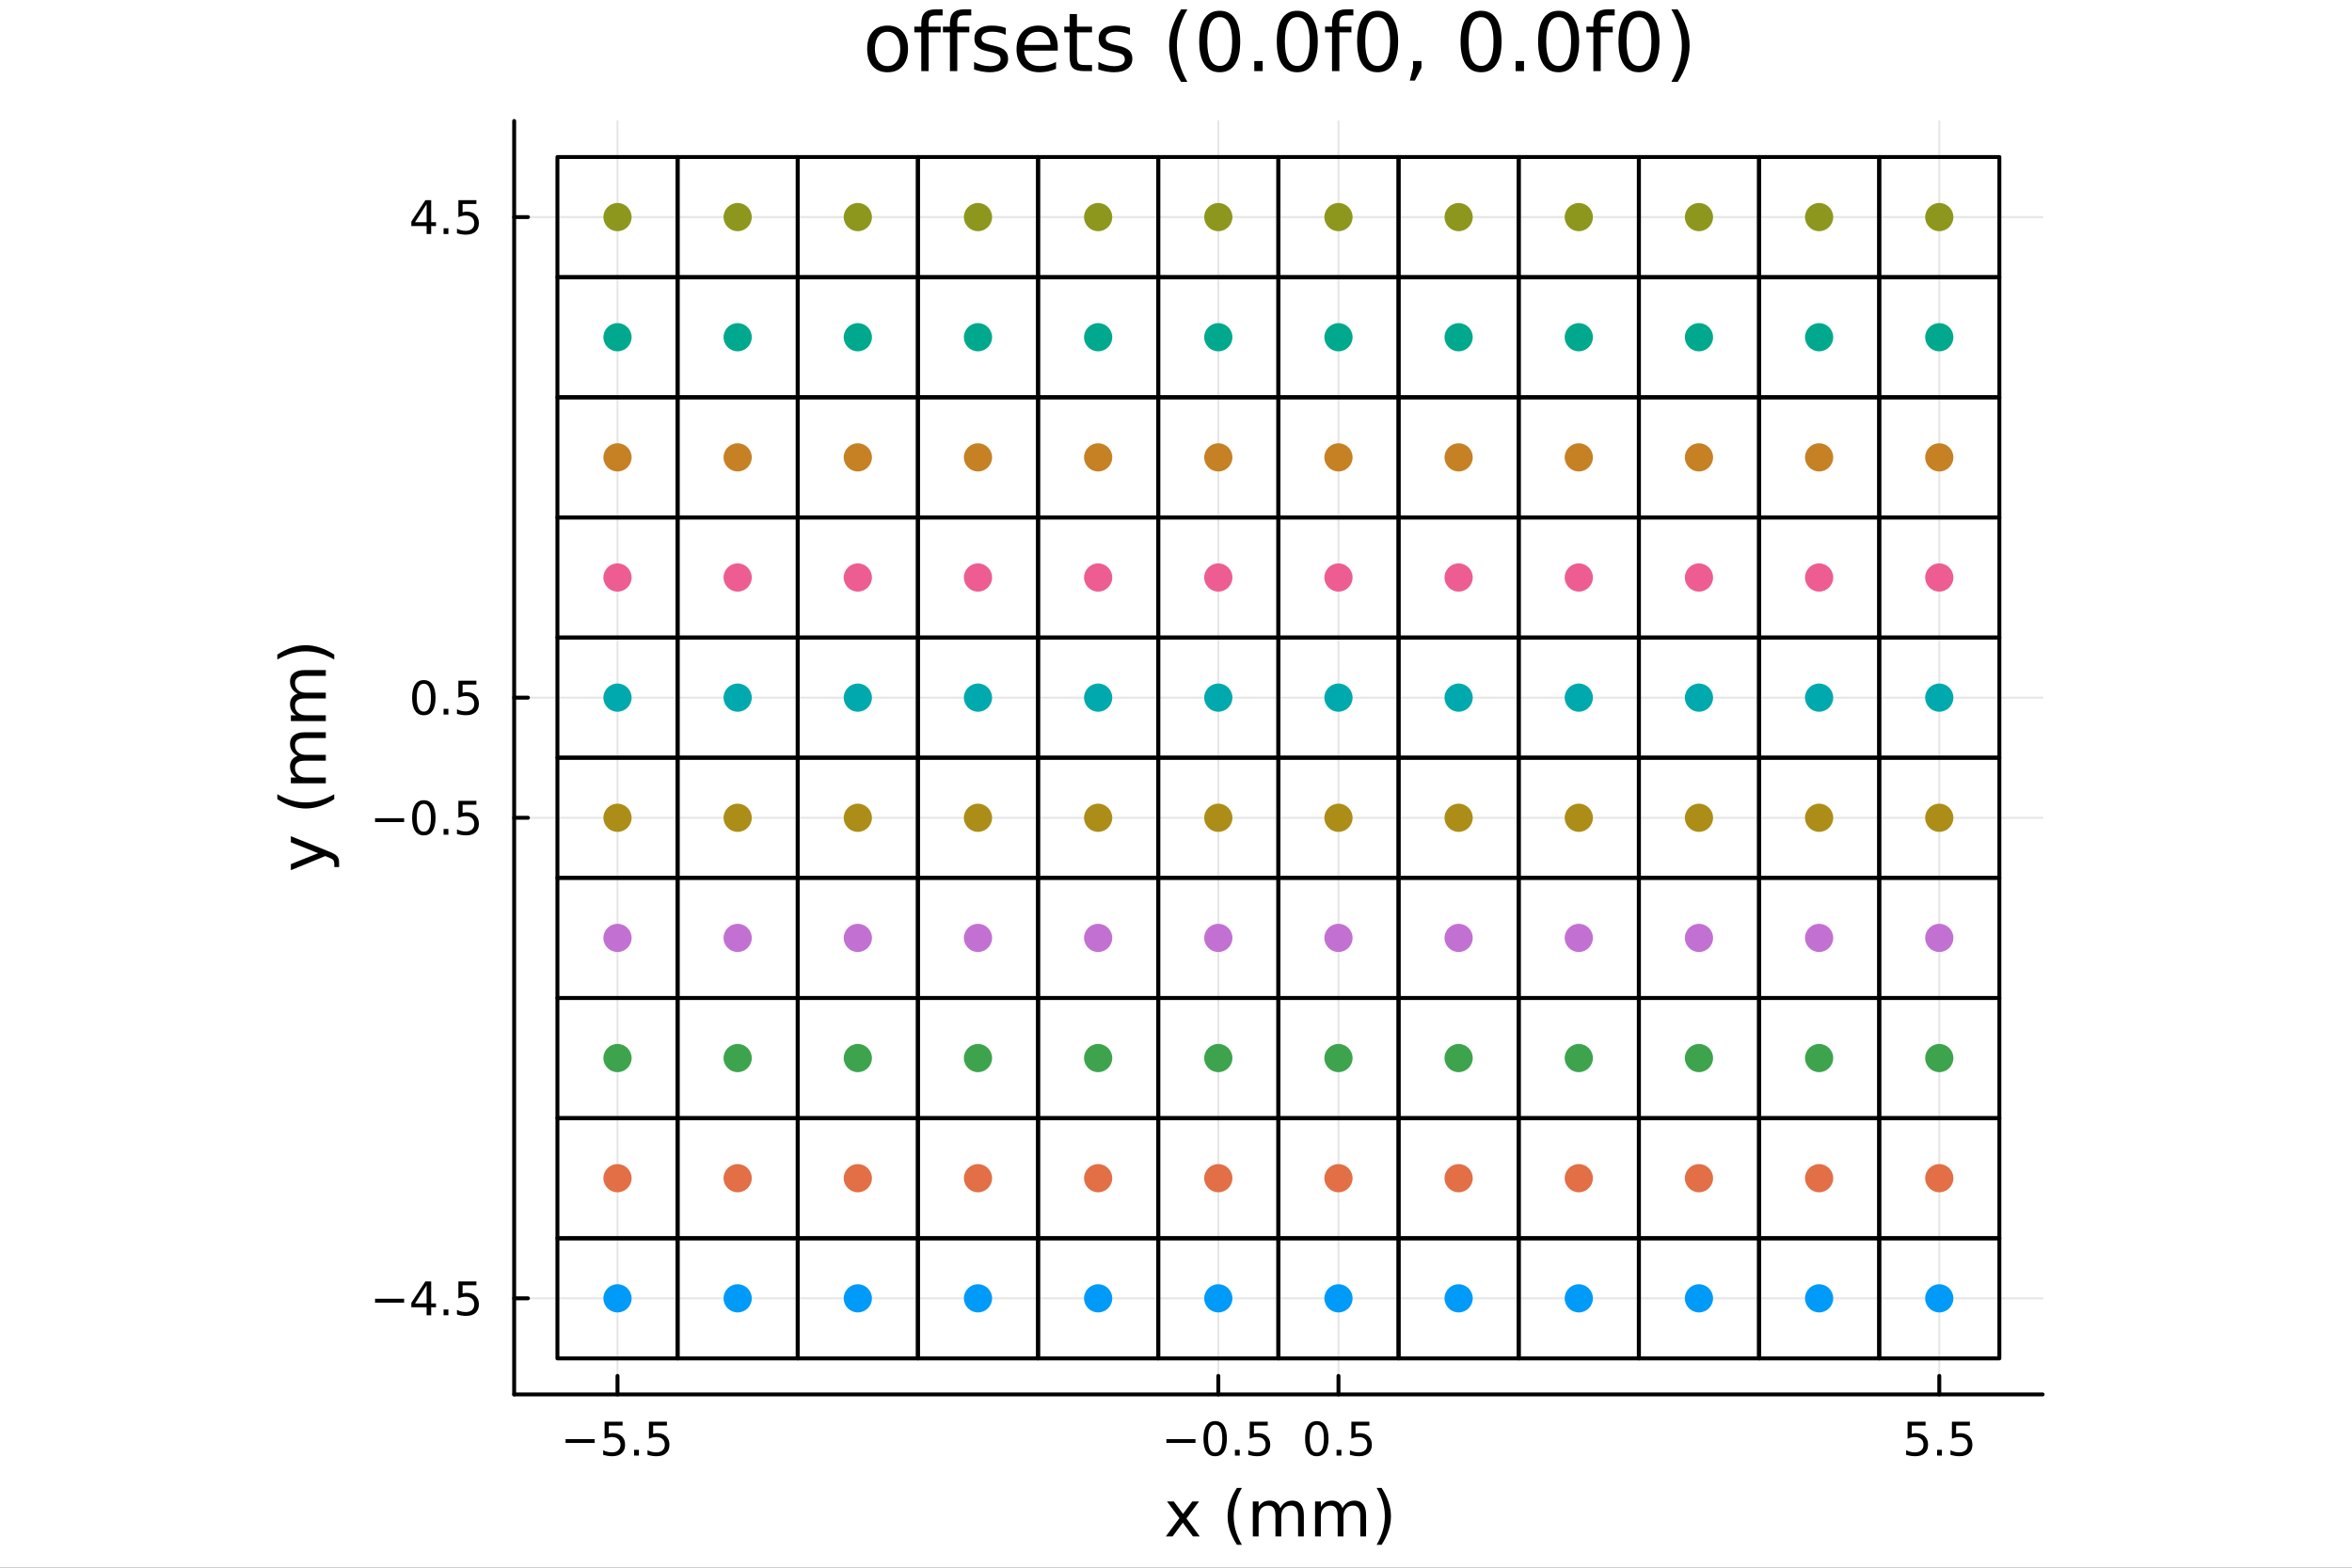 <?xml version="1.0" encoding="utf-8"?>
<svg xmlns="http://www.w3.org/2000/svg" xmlns:xlink="http://www.w3.org/1999/xlink" width="600" height="400" viewBox="0 0 2400 1600">
<rect x="0" y="0" width="2400" height="1600" fill="#333333" stroke="none"/>
<defs>
  <clipPath id="clip590">
    <rect x="0" y="0" width="2400" height="1600"/>
  </clipPath>
</defs>
<path clip-path="url(#clip590)" d="M0 1600 L2400 1600 L2400 0 L0 0  Z" fill="#ffffff" fill-rule="evenodd" fill-opacity="1"/>
<defs>
  <clipPath id="clip591">
    <rect x="524" y="123" width="1561" height="1301"/>
  </clipPath>
</defs>
<path clip-path="url(#clip590)" d="M524.658 1423.18 L2084.31 1423.18 L2084.31 123.472 L524.658 123.472  Z" fill="#ffffff" fill-rule="evenodd" fill-opacity="1"/>
<polyline clip-path="url(#clip591)" style="stroke:#000000; stroke-linecap:round; stroke-linejoin:round; stroke-width:2; stroke-opacity:0.1; fill:none" points="630.106,1423.18 630.106,123.472 "/>
<polyline clip-path="url(#clip591)" style="stroke:#000000; stroke-linecap:round; stroke-linejoin:round; stroke-width:2; stroke-opacity:0.1; fill:none" points="1243.18,1423.18 1243.18,123.472 "/>
<polyline clip-path="url(#clip591)" style="stroke:#000000; stroke-linecap:round; stroke-linejoin:round; stroke-width:2; stroke-opacity:0.1; fill:none" points="1365.79,1423.18 1365.79,123.472 "/>
<polyline clip-path="url(#clip591)" style="stroke:#000000; stroke-linecap:round; stroke-linejoin:round; stroke-width:2; stroke-opacity:0.1; fill:none" points="1978.86,1423.18 1978.86,123.472 "/>
<polyline clip-path="url(#clip591)" style="stroke:#000000; stroke-linecap:round; stroke-linejoin:round; stroke-width:2; stroke-opacity:0.1; fill:none" points="524.658,1325.09 2084.31,1325.09 "/>
<polyline clip-path="url(#clip591)" style="stroke:#000000; stroke-linecap:round; stroke-linejoin:round; stroke-width:2; stroke-opacity:0.1; fill:none" points="524.658,834.633 2084.31,834.633 "/>
<polyline clip-path="url(#clip591)" style="stroke:#000000; stroke-linecap:round; stroke-linejoin:round; stroke-width:2; stroke-opacity:0.1; fill:none" points="524.658,712.019 2084.31,712.019 "/>
<polyline clip-path="url(#clip591)" style="stroke:#000000; stroke-linecap:round; stroke-linejoin:round; stroke-width:2; stroke-opacity:0.1; fill:none" points="524.658,221.563 2084.31,221.563 "/>
<polyline clip-path="url(#clip590)" style="stroke:#000000; stroke-linecap:round; stroke-linejoin:round; stroke-width:4; stroke-opacity:1; fill:none" points="524.658,1423.18 2084.31,1423.18 "/>
<polyline clip-path="url(#clip590)" style="stroke:#000000; stroke-linecap:round; stroke-linejoin:round; stroke-width:4; stroke-opacity:1; fill:none" points="630.106,1423.18 630.106,1404.28 "/>
<polyline clip-path="url(#clip590)" style="stroke:#000000; stroke-linecap:round; stroke-linejoin:round; stroke-width:4; stroke-opacity:1; fill:none" points="1243.18,1423.18 1243.18,1404.28 "/>
<polyline clip-path="url(#clip590)" style="stroke:#000000; stroke-linecap:round; stroke-linejoin:round; stroke-width:4; stroke-opacity:1; fill:none" points="1365.79,1423.18 1365.79,1404.28 "/>
<polyline clip-path="url(#clip590)" style="stroke:#000000; stroke-linecap:round; stroke-linejoin:round; stroke-width:4; stroke-opacity:1; fill:none" points="1978.86,1423.18 1978.86,1404.28 "/>
<path clip-path="url(#clip590)" d="M577.131 1468.75 L606.807 1468.75 L606.807 1472.69 L577.131 1472.69 L577.131 1468.75 Z" fill="#000000" fill-rule="nonzero" fill-opacity="1" /><path clip-path="url(#clip590)" d="M616.946 1451.02 L635.302 1451.02 L635.302 1454.96 L621.228 1454.96 L621.228 1463.43 Q622.247 1463.08 623.265 1462.92 Q624.284 1462.73 625.302 1462.73 Q631.089 1462.73 634.469 1465.9 Q637.849 1469.08 637.849 1474.49 Q637.849 1480.07 634.376 1483.17 Q630.904 1486.25 624.585 1486.25 Q622.409 1486.25 620.14 1485.88 Q617.895 1485.51 615.488 1484.77 L615.488 1480.07 Q617.571 1481.2 619.793 1481.76 Q622.015 1482.32 624.492 1482.32 Q628.497 1482.32 630.835 1480.21 Q633.173 1478.1 633.173 1474.49 Q633.173 1470.88 630.835 1468.77 Q628.497 1466.67 624.492 1466.67 Q622.617 1466.67 620.742 1467.08 Q618.89 1467.5 616.946 1468.38 L616.946 1451.02 Z" fill="#000000" fill-rule="nonzero" fill-opacity="1" /><path clip-path="url(#clip590)" d="M647.062 1479.7 L651.946 1479.7 L651.946 1485.58 L647.062 1485.58 L647.062 1479.7 Z" fill="#000000" fill-rule="nonzero" fill-opacity="1" /><path clip-path="url(#clip590)" d="M662.177 1451.02 L680.534 1451.02 L680.534 1454.96 L666.46 1454.96 L666.46 1463.43 Q667.478 1463.08 668.497 1462.92 Q669.515 1462.73 670.534 1462.73 Q676.321 1462.73 679.7 1465.9 Q683.08 1469.08 683.08 1474.49 Q683.08 1480.07 679.608 1483.17 Q676.135 1486.25 669.816 1486.25 Q667.64 1486.25 665.372 1485.88 Q663.126 1485.51 660.719 1484.77 L660.719 1480.07 Q662.802 1481.2 665.024 1481.76 Q667.247 1482.32 669.723 1482.32 Q673.728 1482.32 676.066 1480.21 Q678.404 1478.1 678.404 1474.49 Q678.404 1470.88 676.066 1468.77 Q673.728 1466.67 669.723 1466.67 Q667.848 1466.67 665.974 1467.08 Q664.122 1467.5 662.177 1468.38 L662.177 1451.02 Z" fill="#000000" fill-rule="nonzero" fill-opacity="1" /><path clip-path="url(#clip590)" d="M1190.2 1468.75 L1219.88 1468.75 L1219.88 1472.69 L1190.2 1472.69 L1190.2 1468.75 Z" fill="#000000" fill-rule="nonzero" fill-opacity="1" /><path clip-path="url(#clip590)" d="M1239.97 1454.1 Q1236.36 1454.1 1234.53 1457.66 Q1232.72 1461.2 1232.72 1468.33 Q1232.72 1475.44 1234.53 1479.01 Q1236.36 1482.55 1239.97 1482.55 Q1243.6 1482.55 1245.41 1479.01 Q1247.24 1475.44 1247.24 1468.33 Q1247.24 1461.2 1245.41 1457.66 Q1243.6 1454.1 1239.97 1454.1 M1239.97 1450.39 Q1245.78 1450.39 1248.84 1455 Q1251.91 1459.58 1251.91 1468.33 Q1251.91 1477.06 1248.84 1481.67 Q1245.78 1486.25 1239.97 1486.25 Q1234.16 1486.25 1231.08 1481.67 Q1228.02 1477.06 1228.02 1468.33 Q1228.02 1459.58 1231.08 1455 Q1234.16 1450.39 1239.97 1450.39 Z" fill="#000000" fill-rule="nonzero" fill-opacity="1" /><path clip-path="url(#clip590)" d="M1260.13 1479.7 L1265.02 1479.7 L1265.02 1485.58 L1260.13 1485.58 L1260.13 1479.7 Z" fill="#000000" fill-rule="nonzero" fill-opacity="1" /><path clip-path="url(#clip590)" d="M1275.25 1451.02 L1293.6 1451.02 L1293.6 1454.96 L1279.53 1454.96 L1279.53 1463.43 Q1280.55 1463.08 1281.57 1462.92 Q1282.58 1462.73 1283.6 1462.73 Q1289.39 1462.73 1292.77 1465.9 Q1296.15 1469.08 1296.15 1474.49 Q1296.15 1480.07 1292.68 1483.17 Q1289.21 1486.25 1282.89 1486.25 Q1280.71 1486.25 1278.44 1485.88 Q1276.2 1485.51 1273.79 1484.77 L1273.79 1480.07 Q1275.87 1481.2 1278.09 1481.76 Q1280.32 1482.32 1282.79 1482.32 Q1286.8 1482.32 1289.14 1480.21 Q1291.47 1478.1 1291.47 1474.49 Q1291.47 1470.88 1289.14 1468.77 Q1286.8 1466.67 1282.79 1466.67 Q1280.92 1466.67 1279.04 1467.08 Q1277.19 1467.5 1275.25 1468.38 L1275.25 1451.02 Z" fill="#000000" fill-rule="nonzero" fill-opacity="1" /><path clip-path="url(#clip590)" d="M1343.67 1454.1 Q1340.06 1454.1 1338.23 1457.66 Q1336.43 1461.2 1336.43 1468.33 Q1336.43 1475.44 1338.23 1479.01 Q1340.06 1482.55 1343.67 1482.55 Q1347.31 1482.55 1349.11 1479.01 Q1350.94 1475.44 1350.94 1468.33 Q1350.94 1461.2 1349.11 1457.66 Q1347.31 1454.1 1343.67 1454.1 M1343.67 1450.39 Q1349.48 1450.39 1352.54 1455 Q1355.62 1459.58 1355.62 1468.33 Q1355.62 1477.06 1352.54 1481.67 Q1349.48 1486.25 1343.67 1486.25 Q1337.86 1486.25 1334.78 1481.67 Q1331.73 1477.06 1331.73 1468.33 Q1331.73 1459.58 1334.78 1455 Q1337.86 1450.39 1343.67 1450.39 Z" fill="#000000" fill-rule="nonzero" fill-opacity="1" /><path clip-path="url(#clip590)" d="M1363.83 1479.7 L1368.72 1479.7 L1368.72 1485.58 L1363.83 1485.58 L1363.83 1479.7 Z" fill="#000000" fill-rule="nonzero" fill-opacity="1" /><path clip-path="url(#clip590)" d="M1378.95 1451.02 L1397.31 1451.02 L1397.31 1454.96 L1383.23 1454.96 L1383.23 1463.43 Q1384.25 1463.08 1385.27 1462.92 Q1386.29 1462.73 1387.31 1462.73 Q1393.09 1462.73 1396.47 1465.9 Q1399.85 1469.08 1399.85 1474.49 Q1399.85 1480.07 1396.38 1483.17 Q1392.91 1486.25 1386.59 1486.25 Q1384.41 1486.25 1382.14 1485.88 Q1379.9 1485.51 1377.49 1484.77 L1377.49 1480.07 Q1379.57 1481.2 1381.8 1481.76 Q1384.02 1482.32 1386.5 1482.32 Q1390.5 1482.32 1392.84 1480.21 Q1395.18 1478.1 1395.18 1474.49 Q1395.18 1470.88 1392.84 1468.77 Q1390.5 1466.67 1386.5 1466.67 Q1384.62 1466.67 1382.75 1467.08 Q1380.89 1467.5 1378.95 1468.38 L1378.95 1451.02 Z" fill="#000000" fill-rule="nonzero" fill-opacity="1" /><path clip-path="url(#clip590)" d="M1946.52 1451.02 L1964.88 1451.02 L1964.88 1454.96 L1950.8 1454.96 L1950.8 1463.43 Q1951.82 1463.08 1952.84 1462.92 Q1953.86 1462.73 1954.88 1462.73 Q1960.66 1462.73 1964.04 1465.9 Q1967.42 1469.08 1967.42 1474.49 Q1967.42 1480.07 1963.95 1483.17 Q1960.48 1486.25 1954.16 1486.25 Q1951.98 1486.25 1949.72 1485.88 Q1947.47 1485.51 1945.06 1484.77 L1945.06 1480.07 Q1947.15 1481.2 1949.37 1481.76 Q1951.59 1482.32 1954.07 1482.32 Q1958.07 1482.32 1960.41 1480.21 Q1962.75 1478.1 1962.75 1474.49 Q1962.75 1470.88 1960.41 1468.77 Q1958.07 1466.67 1954.07 1466.67 Q1952.19 1466.67 1950.32 1467.08 Q1948.47 1467.5 1946.52 1468.38 L1946.52 1451.02 Z" fill="#000000" fill-rule="nonzero" fill-opacity="1" /><path clip-path="url(#clip590)" d="M1976.64 1479.7 L1981.52 1479.7 L1981.52 1485.58 L1976.64 1485.58 L1976.64 1479.7 Z" fill="#000000" fill-rule="nonzero" fill-opacity="1" /><path clip-path="url(#clip590)" d="M1991.75 1451.02 L2010.11 1451.02 L2010.11 1454.96 L1996.03 1454.96 L1996.03 1463.43 Q1997.05 1463.08 1998.07 1462.92 Q1999.09 1462.73 2000.11 1462.73 Q2005.9 1462.73 2009.28 1465.9 Q2012.66 1469.08 2012.66 1474.49 Q2012.66 1480.07 2009.18 1483.17 Q2005.71 1486.25 1999.39 1486.25 Q1997.22 1486.25 1994.95 1485.88 Q1992.7 1485.51 1990.29 1484.77 L1990.29 1480.07 Q1992.38 1481.2 1994.6 1481.76 Q1996.82 1482.32 1999.3 1482.32 Q2003.3 1482.32 2005.64 1480.21 Q2007.98 1478.1 2007.98 1474.49 Q2007.98 1470.88 2005.64 1468.77 Q2003.3 1466.67 1999.3 1466.67 Q1997.42 1466.67 1995.55 1467.08 Q1993.7 1467.5 1991.75 1468.38 L1991.75 1451.02 Z" fill="#000000" fill-rule="nonzero" fill-opacity="1" /><path clip-path="url(#clip590)" d="M1223.54 1532.4 L1210.65 1549.74 L1224.21 1568.04 L1217.3 1568.04 L1206.93 1554.04 L1196.55 1568.04 L1189.64 1568.04 L1203.49 1549.39 L1190.82 1532.4 L1197.73 1532.4 L1207.18 1545.1 L1216.64 1532.4 L1223.54 1532.4 Z" fill="#000000" fill-rule="nonzero" fill-opacity="1" /><path clip-path="url(#clip590)" d="M1267.27 1518.58 Q1263.01 1525.9 1260.94 1533.06 Q1258.87 1540.23 1258.87 1547.58 Q1258.87 1554.93 1260.94 1562.16 Q1263.04 1569.35 1267.27 1576.64 L1262.18 1576.64 Q1257.41 1569.16 1255.02 1561.93 Q1252.67 1554.71 1252.67 1547.58 Q1252.67 1540.48 1255.02 1533.29 Q1257.38 1526.09 1262.18 1518.58 L1267.27 1518.58 Z" fill="#000000" fill-rule="nonzero" fill-opacity="1" /><path clip-path="url(#clip590)" d="M1306.39 1539.24 Q1308.59 1535.29 1311.64 1533.41 Q1314.7 1531.54 1318.84 1531.54 Q1324.41 1531.54 1327.43 1535.45 Q1330.45 1539.33 1330.45 1546.53 L1330.45 1568.04 L1324.57 1568.04 L1324.57 1546.72 Q1324.57 1541.59 1322.75 1539.11 Q1320.94 1536.63 1317.21 1536.63 Q1312.66 1536.63 1310.02 1539.65 Q1307.38 1542.68 1307.38 1547.9 L1307.38 1568.04 L1301.49 1568.04 L1301.49 1546.72 Q1301.49 1541.56 1299.68 1539.11 Q1297.86 1536.63 1294.07 1536.63 Q1289.59 1536.63 1286.94 1539.68 Q1284.3 1542.71 1284.3 1547.9 L1284.3 1568.04 L1278.41 1568.04 L1278.41 1532.4 L1284.3 1532.4 L1284.3 1537.93 Q1286.31 1534.66 1289.11 1533.1 Q1291.91 1531.54 1295.76 1531.54 Q1299.64 1531.54 1302.35 1533.51 Q1305.09 1535.48 1306.39 1539.24 Z" fill="#000000" fill-rule="nonzero" fill-opacity="1" /><path clip-path="url(#clip590)" d="M1369.89 1539.24 Q1372.09 1535.29 1375.14 1533.41 Q1378.2 1531.54 1382.33 1531.54 Q1387.9 1531.54 1390.93 1535.45 Q1393.95 1539.33 1393.95 1546.53 L1393.95 1568.04 L1388.06 1568.04 L1388.06 1546.72 Q1388.06 1541.59 1386.25 1539.11 Q1384.44 1536.63 1380.71 1536.63 Q1376.16 1536.63 1373.52 1539.65 Q1370.88 1542.68 1370.88 1547.9 L1370.88 1568.04 L1364.99 1568.04 L1364.99 1546.72 Q1364.99 1541.56 1363.17 1539.11 Q1361.36 1536.63 1357.57 1536.63 Q1353.08 1536.63 1350.44 1539.68 Q1347.8 1542.71 1347.8 1547.9 L1347.8 1568.04 L1341.91 1568.04 L1341.91 1532.4 L1347.8 1532.4 L1347.8 1537.93 Q1349.81 1534.66 1352.61 1533.1 Q1355.41 1531.54 1359.26 1531.54 Q1363.14 1531.54 1365.85 1533.51 Q1368.58 1535.48 1369.89 1539.24 Z" fill="#000000" fill-rule="nonzero" fill-opacity="1" /><path clip-path="url(#clip590)" d="M1404.71 1518.58 L1409.8 1518.58 Q1414.58 1526.09 1416.93 1533.29 Q1419.32 1540.48 1419.32 1547.58 Q1419.32 1554.71 1416.93 1561.93 Q1414.58 1569.16 1409.8 1576.64 L1404.71 1576.64 Q1408.94 1569.35 1411.01 1562.16 Q1413.11 1554.93 1413.11 1547.58 Q1413.11 1540.23 1411.01 1533.06 Q1408.94 1525.9 1404.71 1518.58 Z" fill="#000000" fill-rule="nonzero" fill-opacity="1" /><polyline clip-path="url(#clip590)" style="stroke:#000000; stroke-linecap:round; stroke-linejoin:round; stroke-width:4; stroke-opacity:1; fill:none" points="524.658,1423.18 524.658,123.472 "/>
<polyline clip-path="url(#clip590)" style="stroke:#000000; stroke-linecap:round; stroke-linejoin:round; stroke-width:4; stroke-opacity:1; fill:none" points="524.658,1325.09 538.716,1325.09 "/>
<polyline clip-path="url(#clip590)" style="stroke:#000000; stroke-linecap:round; stroke-linejoin:round; stroke-width:4; stroke-opacity:1; fill:none" points="524.658,834.633 538.716,834.633 "/>
<polyline clip-path="url(#clip590)" style="stroke:#000000; stroke-linecap:round; stroke-linejoin:round; stroke-width:4; stroke-opacity:1; fill:none" points="524.658,712.019 538.716,712.019 "/>
<polyline clip-path="url(#clip590)" style="stroke:#000000; stroke-linecap:round; stroke-linejoin:round; stroke-width:4; stroke-opacity:1; fill:none" points="524.658,221.563 538.716,221.563 "/>
<path clip-path="url(#clip590)" d="M382.709 1325.54 L412.385 1325.54 L412.385 1329.48 L382.709 1329.48 L382.709 1325.54 Z" fill="#000000" fill-rule="nonzero" fill-opacity="1" /><path clip-path="url(#clip590)" d="M435.325 1311.88 L423.519 1330.33 L435.325 1330.33 L435.325 1311.88 M434.098 1307.81 L439.977 1307.81 L439.977 1330.33 L444.908 1330.33 L444.908 1334.22 L439.977 1334.22 L439.977 1342.37 L435.325 1342.37 L435.325 1334.22 L419.723 1334.22 L419.723 1329.71 L434.098 1307.81 Z" fill="#000000" fill-rule="nonzero" fill-opacity="1" /><path clip-path="url(#clip590)" d="M452.639 1336.49 L457.524 1336.49 L457.524 1342.37 L452.639 1342.37 L452.639 1336.49 Z" fill="#000000" fill-rule="nonzero" fill-opacity="1" /><path clip-path="url(#clip590)" d="M467.755 1307.81 L486.111 1307.81 L486.111 1311.74 L472.037 1311.74 L472.037 1320.22 Q473.056 1319.87 474.074 1319.71 Q475.093 1319.52 476.111 1319.52 Q481.898 1319.52 485.278 1322.69 Q488.658 1325.86 488.658 1331.28 Q488.658 1336.86 485.185 1339.96 Q481.713 1343.04 475.394 1343.04 Q473.218 1343.04 470.949 1342.67 Q468.704 1342.3 466.297 1341.56 L466.297 1336.86 Q468.38 1337.99 470.602 1338.55 Q472.824 1339.1 475.301 1339.1 Q479.306 1339.1 481.644 1337 Q483.982 1334.89 483.982 1331.28 Q483.982 1327.67 481.644 1325.56 Q479.306 1323.46 475.301 1323.46 Q473.426 1323.46 471.551 1323.87 Q469.699 1324.29 467.755 1325.17 L467.755 1307.81 Z" fill="#000000" fill-rule="nonzero" fill-opacity="1" /><path clip-path="url(#clip590)" d="M382.709 835.084 L412.385 835.084 L412.385 839.02 L382.709 839.02 L382.709 835.084 Z" fill="#000000" fill-rule="nonzero" fill-opacity="1" /><path clip-path="url(#clip590)" d="M432.477 820.432 Q428.866 820.432 427.038 823.996 Q425.232 827.538 425.232 834.668 Q425.232 841.774 427.038 845.339 Q428.866 848.881 432.477 848.881 Q436.112 848.881 437.917 845.339 Q439.746 841.774 439.746 834.668 Q439.746 827.538 437.917 823.996 Q436.112 820.432 432.477 820.432 M432.477 816.728 Q438.288 816.728 441.343 821.334 Q444.422 825.918 444.422 834.668 Q444.422 843.394 441.343 848.001 Q438.288 852.584 432.477 852.584 Q426.667 852.584 423.589 848.001 Q420.533 843.394 420.533 834.668 Q420.533 825.918 423.589 821.334 Q426.667 816.728 432.477 816.728 Z" fill="#000000" fill-rule="nonzero" fill-opacity="1" /><path clip-path="url(#clip590)" d="M452.639 846.033 L457.524 846.033 L457.524 851.913 L452.639 851.913 L452.639 846.033 Z" fill="#000000" fill-rule="nonzero" fill-opacity="1" /><path clip-path="url(#clip590)" d="M467.755 817.353 L486.111 817.353 L486.111 821.288 L472.037 821.288 L472.037 829.76 Q473.056 829.413 474.074 829.251 Q475.093 829.066 476.111 829.066 Q481.898 829.066 485.278 832.237 Q488.658 835.408 488.658 840.825 Q488.658 846.404 485.185 849.506 Q481.713 852.584 475.394 852.584 Q473.218 852.584 470.949 852.214 Q468.704 851.844 466.297 851.103 L466.297 846.404 Q468.38 847.538 470.602 848.094 Q472.824 848.649 475.301 848.649 Q479.306 848.649 481.644 846.543 Q483.982 844.436 483.982 840.825 Q483.982 837.214 481.644 835.107 Q479.306 833.001 475.301 833.001 Q473.426 833.001 471.551 833.418 Q469.699 833.834 467.755 834.714 L467.755 817.353 Z" fill="#000000" fill-rule="nonzero" fill-opacity="1" /><path clip-path="url(#clip590)" d="M432.477 697.818 Q428.866 697.818 427.038 701.382 Q425.232 704.924 425.232 712.054 Q425.232 719.16 427.038 722.725 Q428.866 726.267 432.477 726.267 Q436.112 726.267 437.917 722.725 Q439.746 719.16 439.746 712.054 Q439.746 704.924 437.917 701.382 Q436.112 697.818 432.477 697.818 M432.477 694.114 Q438.288 694.114 441.343 698.72 Q444.422 703.304 444.422 712.054 Q444.422 720.781 441.343 725.387 Q438.288 729.97 432.477 729.97 Q426.667 729.97 423.589 725.387 Q420.533 720.781 420.533 712.054 Q420.533 703.304 423.589 698.72 Q426.667 694.114 432.477 694.114 Z" fill="#000000" fill-rule="nonzero" fill-opacity="1" /><path clip-path="url(#clip590)" d="M452.639 723.419 L457.524 723.419 L457.524 729.299 L452.639 729.299 L452.639 723.419 Z" fill="#000000" fill-rule="nonzero" fill-opacity="1" /><path clip-path="url(#clip590)" d="M467.755 694.739 L486.111 694.739 L486.111 698.674 L472.037 698.674 L472.037 707.146 Q473.056 706.799 474.074 706.637 Q475.093 706.452 476.111 706.452 Q481.898 706.452 485.278 709.623 Q488.658 712.794 488.658 718.211 Q488.658 723.79 485.185 726.892 Q481.713 729.97 475.394 729.97 Q473.218 729.97 470.949 729.6 Q468.704 729.23 466.297 728.489 L466.297 723.79 Q468.38 724.924 470.602 725.48 Q472.824 726.035 475.301 726.035 Q479.306 726.035 481.644 723.929 Q483.982 721.822 483.982 718.211 Q483.982 714.6 481.644 712.494 Q479.306 710.387 475.301 710.387 Q473.426 710.387 471.551 710.804 Q469.699 711.22 467.755 712.1 L467.755 694.739 Z" fill="#000000" fill-rule="nonzero" fill-opacity="1" /><path clip-path="url(#clip590)" d="M435.325 208.357 L423.519 226.806 L435.325 226.806 L435.325 208.357 M434.098 204.283 L439.977 204.283 L439.977 226.806 L444.908 226.806 L444.908 230.695 L439.977 230.695 L439.977 238.843 L435.325 238.843 L435.325 230.695 L419.723 230.695 L419.723 226.181 L434.098 204.283 Z" fill="#000000" fill-rule="nonzero" fill-opacity="1" /><path clip-path="url(#clip590)" d="M452.639 232.964 L457.524 232.964 L457.524 238.843 L452.639 238.843 L452.639 232.964 Z" fill="#000000" fill-rule="nonzero" fill-opacity="1" /><path clip-path="url(#clip590)" d="M467.755 204.283 L486.111 204.283 L486.111 208.218 L472.037 208.218 L472.037 216.691 Q473.056 216.343 474.074 216.181 Q475.093 215.996 476.111 215.996 Q481.898 215.996 485.278 219.167 Q488.658 222.339 488.658 227.755 Q488.658 233.334 485.185 236.436 Q481.713 239.515 475.394 239.515 Q473.218 239.515 470.949 239.144 Q468.704 238.774 466.297 238.033 L466.297 233.334 Q468.38 234.468 470.602 235.024 Q472.824 235.579 475.301 235.579 Q479.306 235.579 481.644 233.473 Q483.982 231.366 483.982 227.755 Q483.982 224.144 481.644 222.038 Q479.306 219.931 475.301 219.931 Q473.426 219.931 471.551 220.348 Q469.699 220.765 467.755 221.644 L467.755 204.283 Z" fill="#000000" fill-rule="nonzero" fill-opacity="1" /><path clip-path="url(#clip590)" d="M335.763 869.098 Q342.129 871.581 344.071 873.936 Q346.012 876.291 346.012 880.238 L346.012 884.917 L341.111 884.917 L341.111 881.479 Q341.111 879.06 339.965 877.724 Q338.819 876.387 334.554 874.764 L331.88 873.713 L296.805 888.132 L296.805 881.925 L324.687 870.785 L296.805 859.645 L296.805 853.438 L335.763 869.098 Z" fill="#000000" fill-rule="nonzero" fill-opacity="1" /><path clip-path="url(#clip590)" d="M282.992 810.565 Q290.312 814.83 297.474 816.899 Q304.635 818.968 311.987 818.968 Q319.34 818.968 326.565 816.899 Q333.758 814.799 341.047 810.565 L341.047 815.658 Q333.567 820.432 326.342 822.819 Q319.117 825.175 311.987 825.175 Q304.89 825.175 297.696 822.819 Q290.503 820.464 282.992 815.658 L282.992 810.565 Z" fill="#000000" fill-rule="nonzero" fill-opacity="1" /><path clip-path="url(#clip590)" d="M303.648 771.448 Q299.702 769.252 297.824 766.196 Q295.946 763.141 295.946 759.003 Q295.946 753.433 299.861 750.409 Q303.744 747.386 310.937 747.386 L332.453 747.386 L332.453 753.274 L311.128 753.274 Q306.004 753.274 303.521 755.088 Q301.038 756.902 301.038 760.626 Q301.038 765.178 304.062 767.82 Q307.086 770.461 312.306 770.461 L332.453 770.461 L332.453 776.35 L311.128 776.35 Q305.972 776.35 303.521 778.164 Q301.038 779.978 301.038 783.766 Q301.038 788.254 304.094 790.895 Q307.118 793.537 312.306 793.537 L332.453 793.537 L332.453 799.425 L296.805 799.425 L296.805 793.537 L302.343 793.537 Q299.065 791.532 297.505 788.731 Q295.946 785.93 295.946 782.079 Q295.946 778.196 297.919 775.49 Q299.893 772.753 303.648 771.448 Z" fill="#000000" fill-rule="nonzero" fill-opacity="1" /><path clip-path="url(#clip590)" d="M303.648 707.95 Q299.702 705.754 297.824 702.698 Q295.946 699.643 295.946 695.505 Q295.946 689.935 299.861 686.912 Q303.744 683.888 310.937 683.888 L332.453 683.888 L332.453 689.776 L311.128 689.776 Q306.004 689.776 303.521 691.59 Q301.038 693.405 301.038 697.128 Q301.038 701.68 304.062 704.322 Q307.086 706.963 312.306 706.963 L332.453 706.963 L332.453 712.852 L311.128 712.852 Q305.972 712.852 303.521 714.666 Q301.038 716.48 301.038 720.268 Q301.038 724.756 304.094 727.397 Q307.118 730.039 312.306 730.039 L332.453 730.039 L332.453 735.927 L296.805 735.927 L296.805 730.039 L302.343 730.039 Q299.065 728.034 297.505 725.233 Q295.946 722.432 295.946 718.581 Q295.946 714.698 297.919 711.992 Q299.893 709.255 303.648 707.95 Z" fill="#000000" fill-rule="nonzero" fill-opacity="1" /><path clip-path="url(#clip590)" d="M282.992 673.13 L282.992 668.037 Q290.503 663.263 297.696 660.908 Q304.89 658.52 311.987 658.52 Q319.117 658.52 326.342 660.908 Q333.567 663.263 341.047 668.037 L341.047 673.13 Q333.758 668.897 326.565 666.828 Q319.34 664.727 311.987 664.727 Q304.635 664.727 297.474 666.828 Q290.312 668.897 282.992 673.13 Z" fill="#000000" fill-rule="nonzero" fill-opacity="1" /><path clip-path="url(#clip590)" d="M905.711 32.431 Q899.716 32.431 896.232 37.131 Q892.748 41.789 892.748 49.931 Q892.748 58.074 896.192 62.773 Q899.675 67.431 905.711 67.431 Q911.666 67.431 915.15 62.732 Q918.634 58.033 918.634 49.931 Q918.634 41.87 915.15 37.171 Q911.666 32.431 905.711 32.431 M905.711 26.112 Q915.433 26.112 920.983 32.431 Q926.533 38.751 926.533 49.931 Q926.533 61.071 920.983 67.431 Q915.433 73.751 905.711 73.751 Q895.949 73.751 890.399 67.431 Q884.89 61.071 884.89 49.931 Q884.89 38.751 890.399 32.431 Q895.949 26.112 905.711 26.112 Z" fill="#000000" fill-rule="nonzero" fill-opacity="1" /><path clip-path="url(#clip590)" d="M961.857 9.544 L961.857 15.742 L954.727 15.742 Q950.717 15.742 949.137 17.362 Q947.598 18.983 947.598 23.195 L947.598 27.206 L959.872 27.206 L959.872 32.999 L947.598 32.999 L947.598 72.576 L940.103 72.576 L940.103 32.999 L932.974 32.999 L932.974 27.206 L940.103 27.206 L940.103 24.046 Q940.103 16.471 943.628 13.028 Q947.152 9.544 954.808 9.544 L961.857 9.544 Z" fill="#000000" fill-rule="nonzero" fill-opacity="1" /><path clip-path="url(#clip590)" d="M991.064 9.544 L991.064 15.742 L983.934 15.742 Q979.924 15.742 978.344 17.362 Q976.805 18.983 976.805 23.195 L976.805 27.206 L989.079 27.206 L989.079 32.999 L976.805 32.999 L976.805 72.576 L969.31 72.576 L969.31 32.999 L962.181 32.999 L962.181 27.206 L969.31 27.206 L969.31 24.046 Q969.31 16.471 972.835 13.028 Q976.359 9.544 984.015 9.544 L991.064 9.544 Z" fill="#000000" fill-rule="nonzero" fill-opacity="1" /><path clip-path="url(#clip590)" d="M1026.23 28.543 L1026.23 35.591 Q1023.07 33.971 1019.66 33.161 Q1016.26 32.35 1012.61 32.35 Q1007.06 32.35 1004.27 34.052 Q1001.52 35.753 1001.52 39.156 Q1001.52 41.749 1003.5 43.248 Q1005.49 44.706 1011.48 46.043 L1014.03 46.61 Q1021.97 48.311 1025.29 51.43 Q1028.66 54.509 1028.66 60.059 Q1028.66 66.378 1023.63 70.064 Q1018.65 73.751 1009.9 73.751 Q1006.25 73.751 1002.28 73.022 Q998.355 72.333 993.98 70.915 L993.98 63.218 Q998.112 65.365 1002.12 66.459 Q1006.13 67.512 1010.06 67.512 Q1015.33 67.512 1018.16 65.73 Q1021 63.907 1021 60.626 Q1021 57.588 1018.93 55.967 Q1016.91 54.347 1009.98 52.848 L1007.39 52.24 Q1000.46 50.782 997.383 47.785 Q994.305 44.746 994.305 39.48 Q994.305 33.08 998.842 29.596 Q1003.38 26.112 1011.72 26.112 Q1015.86 26.112 1019.5 26.72 Q1023.15 27.327 1026.23 28.543 Z" fill="#000000" fill-rule="nonzero" fill-opacity="1" /><path clip-path="url(#clip590)" d="M1079.33 48.028 L1079.33 51.673 L1045.06 51.673 Q1045.55 59.37 1049.68 63.421 Q1053.85 67.431 1061.27 67.431 Q1065.56 67.431 1069.57 66.378 Q1073.62 65.325 1077.59 63.218 L1077.59 70.267 Q1073.58 71.968 1069.37 72.86 Q1065.15 73.751 1060.82 73.751 Q1049.96 73.751 1043.6 67.431 Q1037.28 61.112 1037.28 50.337 Q1037.28 39.197 1043.28 32.675 Q1049.32 26.112 1059.52 26.112 Q1068.68 26.112 1073.99 32.026 Q1079.33 37.9 1079.33 48.028 M1071.88 45.84 Q1071.8 39.723 1068.44 36.077 Q1065.11 32.431 1059.61 32.431 Q1053.37 32.431 1049.6 35.956 Q1045.87 39.48 1045.31 45.88 L1071.88 45.84 Z" fill="#000000" fill-rule="nonzero" fill-opacity="1" /><path clip-path="url(#clip590)" d="M1098.94 14.324 L1098.94 27.206 L1114.29 27.206 L1114.29 32.999 L1098.94 32.999 L1098.94 57.628 Q1098.94 63.178 1100.44 64.758 Q1101.98 66.338 1106.64 66.338 L1114.29 66.338 L1114.29 72.576 L1106.64 72.576 Q1098.01 72.576 1094.73 69.376 Q1091.45 66.135 1091.45 57.628 L1091.45 32.999 L1085.98 32.999 L1085.98 27.206 L1091.45 27.206 L1091.45 14.324 L1098.94 14.324 Z" fill="#000000" fill-rule="nonzero" fill-opacity="1" /><path clip-path="url(#clip590)" d="M1153.02 28.543 L1153.02 35.591 Q1149.86 33.971 1146.46 33.161 Q1143.05 32.35 1139.41 32.35 Q1133.86 32.35 1131.06 34.052 Q1128.31 35.753 1128.31 39.156 Q1128.31 41.749 1130.29 43.248 Q1132.28 44.706 1138.27 46.043 L1140.83 46.61 Q1148.77 48.311 1152.09 51.43 Q1155.45 54.509 1155.45 60.059 Q1155.45 66.378 1150.43 70.064 Q1145.44 73.751 1136.69 73.751 Q1133.05 73.751 1129.08 73.022 Q1125.15 72.333 1120.77 70.915 L1120.77 63.218 Q1124.91 65.365 1128.92 66.459 Q1132.93 67.512 1136.86 67.512 Q1142.12 67.512 1144.96 65.73 Q1147.79 63.907 1147.79 60.626 Q1147.79 57.588 1145.73 55.967 Q1143.7 54.347 1136.77 52.848 L1134.18 52.24 Q1127.26 50.782 1124.18 47.785 Q1121.1 44.746 1121.1 39.48 Q1121.1 33.08 1125.63 29.596 Q1130.17 26.112 1138.52 26.112 Q1142.65 26.112 1146.29 26.72 Q1149.94 27.327 1153.02 28.543 Z" fill="#000000" fill-rule="nonzero" fill-opacity="1" /><path clip-path="url(#clip590)" d="M1211.6 9.625 Q1206.17 18.942 1203.53 28.057 Q1200.9 37.171 1200.9 46.529 Q1200.9 55.886 1203.53 65.082 Q1206.21 74.237 1211.6 83.513 L1205.11 83.513 Q1199.04 73.994 1196 64.798 Q1193 55.603 1193 46.529 Q1193 37.495 1196 28.34 Q1199 19.185 1205.11 9.625 L1211.6 9.625 Z" fill="#000000" fill-rule="nonzero" fill-opacity="1" /><path clip-path="url(#clip590)" d="M1244.61 17.484 Q1238.29 17.484 1235.09 23.722 Q1231.93 29.92 1231.93 42.397 Q1231.93 54.833 1235.09 61.071 Q1238.29 67.269 1244.61 67.269 Q1250.97 67.269 1254.13 61.071 Q1257.33 54.833 1257.33 42.397 Q1257.33 29.92 1254.13 23.722 Q1250.97 17.484 1244.61 17.484 M1244.61 11.002 Q1254.78 11.002 1260.12 19.064 Q1265.51 27.084 1265.51 42.397 Q1265.51 57.669 1260.12 65.73 Q1254.78 73.751 1244.61 73.751 Q1234.44 73.751 1229.05 65.73 Q1223.71 57.669 1223.71 42.397 Q1223.71 27.084 1229.05 19.064 Q1234.44 11.002 1244.61 11.002 Z" fill="#000000" fill-rule="nonzero" fill-opacity="1" /><path clip-path="url(#clip590)" d="M1279.89 62.287 L1288.44 62.287 L1288.44 72.576 L1279.89 72.576 L1279.89 62.287 Z" fill="#000000" fill-rule="nonzero" fill-opacity="1" /><path clip-path="url(#clip590)" d="M1323.76 17.484 Q1317.45 17.484 1314.24 23.722 Q1311.09 29.92 1311.09 42.397 Q1311.09 54.833 1314.24 61.071 Q1317.45 67.269 1323.76 67.269 Q1330.12 67.269 1333.28 61.071 Q1336.48 54.833 1336.48 42.397 Q1336.48 29.92 1333.28 23.722 Q1330.12 17.484 1323.76 17.484 M1323.76 11.002 Q1333.93 11.002 1339.28 19.064 Q1344.67 27.084 1344.67 42.397 Q1344.67 57.669 1339.28 65.73 Q1333.93 73.751 1323.76 73.751 Q1313.6 73.751 1308.21 65.73 Q1302.86 57.669 1302.86 42.397 Q1302.86 27.084 1308.21 19.064 Q1313.6 11.002 1323.76 11.002 Z" fill="#000000" fill-rule="nonzero" fill-opacity="1" /><path clip-path="url(#clip590)" d="M1380.96 9.544 L1380.96 15.742 L1373.83 15.742 Q1369.82 15.742 1368.24 17.362 Q1366.7 18.983 1366.7 23.195 L1366.7 27.206 L1378.98 27.206 L1378.98 32.999 L1366.7 32.999 L1366.7 72.576 L1359.21 72.576 L1359.21 32.999 L1352.08 32.999 L1352.08 27.206 L1359.21 27.206 L1359.21 24.046 Q1359.21 16.471 1362.73 13.028 Q1366.26 9.544 1373.91 9.544 L1380.96 9.544 Z" fill="#000000" fill-rule="nonzero" fill-opacity="1" /><path clip-path="url(#clip590)" d="M1405.75 17.484 Q1399.44 17.484 1396.24 23.722 Q1393.08 29.92 1393.08 42.397 Q1393.08 54.833 1396.24 61.071 Q1399.44 67.269 1405.75 67.269 Q1412.11 67.269 1415.27 61.071 Q1418.47 54.833 1418.47 42.397 Q1418.47 29.92 1415.27 23.722 Q1412.11 17.484 1405.75 17.484 M1405.75 11.002 Q1415.92 11.002 1421.27 19.064 Q1426.66 27.084 1426.66 42.397 Q1426.66 57.669 1421.27 65.73 Q1415.92 73.751 1405.75 73.751 Q1395.59 73.751 1390.2 65.73 Q1384.85 57.669 1384.85 42.397 Q1384.85 27.084 1390.2 19.064 Q1395.59 11.002 1405.75 11.002 Z" fill="#000000" fill-rule="nonzero" fill-opacity="1" /><path clip-path="url(#clip590)" d="M1441.89 62.287 L1450.44 62.287 L1450.44 69.254 L1443.79 82.217 L1438.57 82.217 L1441.89 69.254 L1441.89 62.287 Z" fill="#000000" fill-rule="nonzero" fill-opacity="1" /><path clip-path="url(#clip590)" d="M1511.28 17.484 Q1504.96 17.484 1501.76 23.722 Q1498.6 29.92 1498.6 42.397 Q1498.6 54.833 1501.76 61.071 Q1504.96 67.269 1511.28 67.269 Q1517.64 67.269 1520.8 61.071 Q1524 54.833 1524 42.397 Q1524 29.92 1520.8 23.722 Q1517.64 17.484 1511.28 17.484 M1511.28 11.002 Q1521.45 11.002 1526.8 19.064 Q1532.18 27.084 1532.18 42.397 Q1532.18 57.669 1526.8 65.73 Q1521.45 73.751 1511.28 73.751 Q1501.11 73.751 1495.73 65.73 Q1490.38 57.669 1490.38 42.397 Q1490.38 27.084 1495.73 19.064 Q1501.11 11.002 1511.28 11.002 Z" fill="#000000" fill-rule="nonzero" fill-opacity="1" /><path clip-path="url(#clip590)" d="M1546.56 62.287 L1555.11 62.287 L1555.11 72.576 L1546.56 72.576 L1546.56 62.287 Z" fill="#000000" fill-rule="nonzero" fill-opacity="1" /><path clip-path="url(#clip590)" d="M1590.44 17.484 Q1584.12 17.484 1580.92 23.722 Q1577.76 29.92 1577.76 42.397 Q1577.76 54.833 1580.92 61.071 Q1584.12 67.269 1590.44 67.269 Q1596.8 67.269 1599.96 61.071 Q1603.16 54.833 1603.16 42.397 Q1603.16 29.92 1599.96 23.722 Q1596.8 17.484 1590.44 17.484 M1590.44 11.002 Q1600.6 11.002 1605.95 19.064 Q1611.34 27.084 1611.34 42.397 Q1611.34 57.669 1605.95 65.73 Q1600.6 73.751 1590.44 73.751 Q1580.27 73.751 1574.88 65.73 Q1569.53 57.669 1569.53 42.397 Q1569.53 27.084 1574.88 19.064 Q1580.27 11.002 1590.44 11.002 Z" fill="#000000" fill-rule="nonzero" fill-opacity="1" /><path clip-path="url(#clip590)" d="M1647.63 9.544 L1647.63 15.742 L1640.5 15.742 Q1636.49 15.742 1634.91 17.362 Q1633.38 18.983 1633.38 23.195 L1633.38 27.206 L1645.65 27.206 L1645.65 32.999 L1633.38 32.999 L1633.38 72.576 L1625.88 72.576 L1625.88 32.999 L1618.75 32.999 L1618.75 27.206 L1625.88 27.206 L1625.88 24.046 Q1625.88 16.471 1629.41 13.028 Q1632.93 9.544 1640.59 9.544 L1647.63 9.544 Z" fill="#000000" fill-rule="nonzero" fill-opacity="1" /><path clip-path="url(#clip590)" d="M1672.43 17.484 Q1666.11 17.484 1662.91 23.722 Q1659.75 29.92 1659.75 42.397 Q1659.75 54.833 1662.91 61.071 Q1666.11 67.269 1672.43 67.269 Q1678.79 67.269 1681.95 61.071 Q1685.15 54.833 1685.15 42.397 Q1685.15 29.92 1681.95 23.722 Q1678.79 17.484 1672.43 17.484 M1672.43 11.002 Q1682.59 11.002 1687.94 19.064 Q1693.33 27.084 1693.33 42.397 Q1693.33 57.669 1687.94 65.73 Q1682.59 73.751 1672.43 73.751 Q1662.26 73.751 1656.87 65.73 Q1651.52 57.669 1651.52 42.397 Q1651.52 27.084 1656.87 19.064 Q1662.26 11.002 1672.43 11.002 Z" fill="#000000" fill-rule="nonzero" fill-opacity="1" /><path clip-path="url(#clip590)" d="M1705.48 9.625 L1711.96 9.625 Q1718.04 19.185 1721.04 28.34 Q1724.07 37.495 1724.07 46.529 Q1724.07 55.603 1721.04 64.798 Q1718.04 73.994 1711.96 83.513 L1705.48 83.513 Q1710.87 74.237 1713.5 65.082 Q1716.18 55.886 1716.18 46.529 Q1716.18 37.171 1713.5 28.057 Q1710.87 18.942 1705.48 9.625 Z" fill="#000000" fill-rule="nonzero" fill-opacity="1" /><circle clip-path="url(#clip591)" cx="630.106" cy="1325.09" r="14.4" fill="#009af9" fill-rule="evenodd" fill-opacity="1" stroke="none"/>
<circle clip-path="url(#clip591)" cx="752.72" cy="1325.09" r="14.4" fill="#009af9" fill-rule="evenodd" fill-opacity="1" stroke="none"/>
<circle clip-path="url(#clip591)" cx="875.334" cy="1325.09" r="14.4" fill="#009af9" fill-rule="evenodd" fill-opacity="1" stroke="none"/>
<circle clip-path="url(#clip591)" cx="997.947" cy="1325.09" r="14.4" fill="#009af9" fill-rule="evenodd" fill-opacity="1" stroke="none"/>
<circle clip-path="url(#clip591)" cx="1120.56" cy="1325.09" r="14.4" fill="#009af9" fill-rule="evenodd" fill-opacity="1" stroke="none"/>
<circle clip-path="url(#clip591)" cx="1243.18" cy="1325.09" r="14.4" fill="#009af9" fill-rule="evenodd" fill-opacity="1" stroke="none"/>
<circle clip-path="url(#clip591)" cx="1365.79" cy="1325.09" r="14.4" fill="#009af9" fill-rule="evenodd" fill-opacity="1" stroke="none"/>
<circle clip-path="url(#clip591)" cx="1488.4" cy="1325.09" r="14.4" fill="#009af9" fill-rule="evenodd" fill-opacity="1" stroke="none"/>
<circle clip-path="url(#clip591)" cx="1611.02" cy="1325.09" r="14.4" fill="#009af9" fill-rule="evenodd" fill-opacity="1" stroke="none"/>
<circle clip-path="url(#clip591)" cx="1733.63" cy="1325.09" r="14.4" fill="#009af9" fill-rule="evenodd" fill-opacity="1" stroke="none"/>
<circle clip-path="url(#clip591)" cx="1856.24" cy="1325.09" r="14.4" fill="#009af9" fill-rule="evenodd" fill-opacity="1" stroke="none"/>
<circle clip-path="url(#clip591)" cx="1978.86" cy="1325.09" r="14.4" fill="#009af9" fill-rule="evenodd" fill-opacity="1" stroke="none"/>
<circle clip-path="url(#clip591)" cx="630.106" cy="1202.47" r="14.4" fill="#e26f46" fill-rule="evenodd" fill-opacity="1" stroke="none"/>
<circle clip-path="url(#clip591)" cx="752.72" cy="1202.47" r="14.4" fill="#e26f46" fill-rule="evenodd" fill-opacity="1" stroke="none"/>
<circle clip-path="url(#clip591)" cx="875.334" cy="1202.47" r="14.4" fill="#e26f46" fill-rule="evenodd" fill-opacity="1" stroke="none"/>
<circle clip-path="url(#clip591)" cx="997.947" cy="1202.47" r="14.4" fill="#e26f46" fill-rule="evenodd" fill-opacity="1" stroke="none"/>
<circle clip-path="url(#clip591)" cx="1120.56" cy="1202.47" r="14.4" fill="#e26f46" fill-rule="evenodd" fill-opacity="1" stroke="none"/>
<circle clip-path="url(#clip591)" cx="1243.18" cy="1202.47" r="14.4" fill="#e26f46" fill-rule="evenodd" fill-opacity="1" stroke="none"/>
<circle clip-path="url(#clip591)" cx="1365.79" cy="1202.47" r="14.4" fill="#e26f46" fill-rule="evenodd" fill-opacity="1" stroke="none"/>
<circle clip-path="url(#clip591)" cx="1488.4" cy="1202.47" r="14.4" fill="#e26f46" fill-rule="evenodd" fill-opacity="1" stroke="none"/>
<circle clip-path="url(#clip591)" cx="1611.02" cy="1202.47" r="14.4" fill="#e26f46" fill-rule="evenodd" fill-opacity="1" stroke="none"/>
<circle clip-path="url(#clip591)" cx="1733.63" cy="1202.47" r="14.4" fill="#e26f46" fill-rule="evenodd" fill-opacity="1" stroke="none"/>
<circle clip-path="url(#clip591)" cx="1856.24" cy="1202.47" r="14.4" fill="#e26f46" fill-rule="evenodd" fill-opacity="1" stroke="none"/>
<circle clip-path="url(#clip591)" cx="1978.86" cy="1202.47" r="14.4" fill="#e26f46" fill-rule="evenodd" fill-opacity="1" stroke="none"/>
<circle clip-path="url(#clip591)" cx="630.106" cy="1079.86" r="14.4" fill="#3da44d" fill-rule="evenodd" fill-opacity="1" stroke="none"/>
<circle clip-path="url(#clip591)" cx="752.72" cy="1079.86" r="14.4" fill="#3da44d" fill-rule="evenodd" fill-opacity="1" stroke="none"/>
<circle clip-path="url(#clip591)" cx="875.334" cy="1079.86" r="14.4" fill="#3da44d" fill-rule="evenodd" fill-opacity="1" stroke="none"/>
<circle clip-path="url(#clip591)" cx="997.947" cy="1079.86" r="14.4" fill="#3da44d" fill-rule="evenodd" fill-opacity="1" stroke="none"/>
<circle clip-path="url(#clip591)" cx="1120.56" cy="1079.86" r="14.4" fill="#3da44d" fill-rule="evenodd" fill-opacity="1" stroke="none"/>
<circle clip-path="url(#clip591)" cx="1243.18" cy="1079.86" r="14.4" fill="#3da44d" fill-rule="evenodd" fill-opacity="1" stroke="none"/>
<circle clip-path="url(#clip591)" cx="1365.79" cy="1079.86" r="14.4" fill="#3da44d" fill-rule="evenodd" fill-opacity="1" stroke="none"/>
<circle clip-path="url(#clip591)" cx="1488.4" cy="1079.86" r="14.4" fill="#3da44d" fill-rule="evenodd" fill-opacity="1" stroke="none"/>
<circle clip-path="url(#clip591)" cx="1611.02" cy="1079.86" r="14.4" fill="#3da44d" fill-rule="evenodd" fill-opacity="1" stroke="none"/>
<circle clip-path="url(#clip591)" cx="1733.63" cy="1079.86" r="14.4" fill="#3da44d" fill-rule="evenodd" fill-opacity="1" stroke="none"/>
<circle clip-path="url(#clip591)" cx="1856.24" cy="1079.86" r="14.4" fill="#3da44d" fill-rule="evenodd" fill-opacity="1" stroke="none"/>
<circle clip-path="url(#clip591)" cx="1978.86" cy="1079.86" r="14.4" fill="#3da44d" fill-rule="evenodd" fill-opacity="1" stroke="none"/>
<circle clip-path="url(#clip591)" cx="630.106" cy="957.247" r="14.4" fill="#c271d2" fill-rule="evenodd" fill-opacity="1" stroke="none"/>
<circle clip-path="url(#clip591)" cx="752.72" cy="957.247" r="14.4" fill="#c271d2" fill-rule="evenodd" fill-opacity="1" stroke="none"/>
<circle clip-path="url(#clip591)" cx="875.334" cy="957.247" r="14.4" fill="#c271d2" fill-rule="evenodd" fill-opacity="1" stroke="none"/>
<circle clip-path="url(#clip591)" cx="997.947" cy="957.247" r="14.4" fill="#c271d2" fill-rule="evenodd" fill-opacity="1" stroke="none"/>
<circle clip-path="url(#clip591)" cx="1120.56" cy="957.247" r="14.4" fill="#c271d2" fill-rule="evenodd" fill-opacity="1" stroke="none"/>
<circle clip-path="url(#clip591)" cx="1243.18" cy="957.247" r="14.4" fill="#c271d2" fill-rule="evenodd" fill-opacity="1" stroke="none"/>
<circle clip-path="url(#clip591)" cx="1365.79" cy="957.247" r="14.4" fill="#c271d2" fill-rule="evenodd" fill-opacity="1" stroke="none"/>
<circle clip-path="url(#clip591)" cx="1488.4" cy="957.247" r="14.4" fill="#c271d2" fill-rule="evenodd" fill-opacity="1" stroke="none"/>
<circle clip-path="url(#clip591)" cx="1611.02" cy="957.247" r="14.4" fill="#c271d2" fill-rule="evenodd" fill-opacity="1" stroke="none"/>
<circle clip-path="url(#clip591)" cx="1733.63" cy="957.247" r="14.4" fill="#c271d2" fill-rule="evenodd" fill-opacity="1" stroke="none"/>
<circle clip-path="url(#clip591)" cx="1856.24" cy="957.247" r="14.4" fill="#c271d2" fill-rule="evenodd" fill-opacity="1" stroke="none"/>
<circle clip-path="url(#clip591)" cx="1978.86" cy="957.247" r="14.4" fill="#c271d2" fill-rule="evenodd" fill-opacity="1" stroke="none"/>
<circle clip-path="url(#clip591)" cx="630.106" cy="834.633" r="14.4" fill="#ac8d18" fill-rule="evenodd" fill-opacity="1" stroke="none"/>
<circle clip-path="url(#clip591)" cx="752.72" cy="834.633" r="14.4" fill="#ac8d18" fill-rule="evenodd" fill-opacity="1" stroke="none"/>
<circle clip-path="url(#clip591)" cx="875.334" cy="834.633" r="14.4" fill="#ac8d18" fill-rule="evenodd" fill-opacity="1" stroke="none"/>
<circle clip-path="url(#clip591)" cx="997.947" cy="834.633" r="14.4" fill="#ac8d18" fill-rule="evenodd" fill-opacity="1" stroke="none"/>
<circle clip-path="url(#clip591)" cx="1120.56" cy="834.633" r="14.4" fill="#ac8d18" fill-rule="evenodd" fill-opacity="1" stroke="none"/>
<circle clip-path="url(#clip591)" cx="1243.18" cy="834.633" r="14.4" fill="#ac8d18" fill-rule="evenodd" fill-opacity="1" stroke="none"/>
<circle clip-path="url(#clip591)" cx="1365.79" cy="834.633" r="14.4" fill="#ac8d18" fill-rule="evenodd" fill-opacity="1" stroke="none"/>
<circle clip-path="url(#clip591)" cx="1488.4" cy="834.633" r="14.4" fill="#ac8d18" fill-rule="evenodd" fill-opacity="1" stroke="none"/>
<circle clip-path="url(#clip591)" cx="1611.02" cy="834.633" r="14.4" fill="#ac8d18" fill-rule="evenodd" fill-opacity="1" stroke="none"/>
<circle clip-path="url(#clip591)" cx="1733.63" cy="834.633" r="14.4" fill="#ac8d18" fill-rule="evenodd" fill-opacity="1" stroke="none"/>
<circle clip-path="url(#clip591)" cx="1856.24" cy="834.633" r="14.4" fill="#ac8d18" fill-rule="evenodd" fill-opacity="1" stroke="none"/>
<circle clip-path="url(#clip591)" cx="1978.86" cy="834.633" r="14.4" fill="#ac8d18" fill-rule="evenodd" fill-opacity="1" stroke="none"/>
<circle clip-path="url(#clip591)" cx="630.106" cy="712.019" r="14.4" fill="#00a9ad" fill-rule="evenodd" fill-opacity="1" stroke="none"/>
<circle clip-path="url(#clip591)" cx="752.72" cy="712.019" r="14.4" fill="#00a9ad" fill-rule="evenodd" fill-opacity="1" stroke="none"/>
<circle clip-path="url(#clip591)" cx="875.334" cy="712.019" r="14.4" fill="#00a9ad" fill-rule="evenodd" fill-opacity="1" stroke="none"/>
<circle clip-path="url(#clip591)" cx="997.947" cy="712.019" r="14.4" fill="#00a9ad" fill-rule="evenodd" fill-opacity="1" stroke="none"/>
<circle clip-path="url(#clip591)" cx="1120.56" cy="712.019" r="14.4" fill="#00a9ad" fill-rule="evenodd" fill-opacity="1" stroke="none"/>
<circle clip-path="url(#clip591)" cx="1243.18" cy="712.019" r="14.4" fill="#00a9ad" fill-rule="evenodd" fill-opacity="1" stroke="none"/>
<circle clip-path="url(#clip591)" cx="1365.79" cy="712.019" r="14.4" fill="#00a9ad" fill-rule="evenodd" fill-opacity="1" stroke="none"/>
<circle clip-path="url(#clip591)" cx="1488.4" cy="712.019" r="14.4" fill="#00a9ad" fill-rule="evenodd" fill-opacity="1" stroke="none"/>
<circle clip-path="url(#clip591)" cx="1611.02" cy="712.019" r="14.4" fill="#00a9ad" fill-rule="evenodd" fill-opacity="1" stroke="none"/>
<circle clip-path="url(#clip591)" cx="1733.63" cy="712.019" r="14.4" fill="#00a9ad" fill-rule="evenodd" fill-opacity="1" stroke="none"/>
<circle clip-path="url(#clip591)" cx="1856.24" cy="712.019" r="14.4" fill="#00a9ad" fill-rule="evenodd" fill-opacity="1" stroke="none"/>
<circle clip-path="url(#clip591)" cx="1978.86" cy="712.019" r="14.4" fill="#00a9ad" fill-rule="evenodd" fill-opacity="1" stroke="none"/>
<circle clip-path="url(#clip591)" cx="630.106" cy="589.405" r="14.4" fill="#ed5d92" fill-rule="evenodd" fill-opacity="1" stroke="none"/>
<circle clip-path="url(#clip591)" cx="752.72" cy="589.405" r="14.4" fill="#ed5d92" fill-rule="evenodd" fill-opacity="1" stroke="none"/>
<circle clip-path="url(#clip591)" cx="875.334" cy="589.405" r="14.4" fill="#ed5d92" fill-rule="evenodd" fill-opacity="1" stroke="none"/>
<circle clip-path="url(#clip591)" cx="997.947" cy="589.405" r="14.4" fill="#ed5d92" fill-rule="evenodd" fill-opacity="1" stroke="none"/>
<circle clip-path="url(#clip591)" cx="1120.56" cy="589.405" r="14.4" fill="#ed5d92" fill-rule="evenodd" fill-opacity="1" stroke="none"/>
<circle clip-path="url(#clip591)" cx="1243.18" cy="589.405" r="14.4" fill="#ed5d92" fill-rule="evenodd" fill-opacity="1" stroke="none"/>
<circle clip-path="url(#clip591)" cx="1365.79" cy="589.405" r="14.4" fill="#ed5d92" fill-rule="evenodd" fill-opacity="1" stroke="none"/>
<circle clip-path="url(#clip591)" cx="1488.4" cy="589.405" r="14.4" fill="#ed5d92" fill-rule="evenodd" fill-opacity="1" stroke="none"/>
<circle clip-path="url(#clip591)" cx="1611.02" cy="589.405" r="14.4" fill="#ed5d92" fill-rule="evenodd" fill-opacity="1" stroke="none"/>
<circle clip-path="url(#clip591)" cx="1733.63" cy="589.405" r="14.4" fill="#ed5d92" fill-rule="evenodd" fill-opacity="1" stroke="none"/>
<circle clip-path="url(#clip591)" cx="1856.24" cy="589.405" r="14.4" fill="#ed5d92" fill-rule="evenodd" fill-opacity="1" stroke="none"/>
<circle clip-path="url(#clip591)" cx="1978.86" cy="589.405" r="14.4" fill="#ed5d92" fill-rule="evenodd" fill-opacity="1" stroke="none"/>
<circle clip-path="url(#clip591)" cx="630.106" cy="466.791" r="14.4" fill="#c68125" fill-rule="evenodd" fill-opacity="1" stroke="none"/>
<circle clip-path="url(#clip591)" cx="752.72" cy="466.791" r="14.4" fill="#c68125" fill-rule="evenodd" fill-opacity="1" stroke="none"/>
<circle clip-path="url(#clip591)" cx="875.334" cy="466.791" r="14.4" fill="#c68125" fill-rule="evenodd" fill-opacity="1" stroke="none"/>
<circle clip-path="url(#clip591)" cx="997.947" cy="466.791" r="14.4" fill="#c68125" fill-rule="evenodd" fill-opacity="1" stroke="none"/>
<circle clip-path="url(#clip591)" cx="1120.56" cy="466.791" r="14.4" fill="#c68125" fill-rule="evenodd" fill-opacity="1" stroke="none"/>
<circle clip-path="url(#clip591)" cx="1243.18" cy="466.791" r="14.4" fill="#c68125" fill-rule="evenodd" fill-opacity="1" stroke="none"/>
<circle clip-path="url(#clip591)" cx="1365.79" cy="466.791" r="14.4" fill="#c68125" fill-rule="evenodd" fill-opacity="1" stroke="none"/>
<circle clip-path="url(#clip591)" cx="1488.4" cy="466.791" r="14.4" fill="#c68125" fill-rule="evenodd" fill-opacity="1" stroke="none"/>
<circle clip-path="url(#clip591)" cx="1611.02" cy="466.791" r="14.4" fill="#c68125" fill-rule="evenodd" fill-opacity="1" stroke="none"/>
<circle clip-path="url(#clip591)" cx="1733.63" cy="466.791" r="14.4" fill="#c68125" fill-rule="evenodd" fill-opacity="1" stroke="none"/>
<circle clip-path="url(#clip591)" cx="1856.24" cy="466.791" r="14.4" fill="#c68125" fill-rule="evenodd" fill-opacity="1" stroke="none"/>
<circle clip-path="url(#clip591)" cx="1978.86" cy="466.791" r="14.4" fill="#c68125" fill-rule="evenodd" fill-opacity="1" stroke="none"/>
<circle clip-path="url(#clip591)" cx="630.106" cy="344.177" r="14.4" fill="#00a98d" fill-rule="evenodd" fill-opacity="1" stroke="none"/>
<circle clip-path="url(#clip591)" cx="752.72" cy="344.177" r="14.4" fill="#00a98d" fill-rule="evenodd" fill-opacity="1" stroke="none"/>
<circle clip-path="url(#clip591)" cx="875.334" cy="344.177" r="14.4" fill="#00a98d" fill-rule="evenodd" fill-opacity="1" stroke="none"/>
<circle clip-path="url(#clip591)" cx="997.947" cy="344.177" r="14.4" fill="#00a98d" fill-rule="evenodd" fill-opacity="1" stroke="none"/>
<circle clip-path="url(#clip591)" cx="1120.56" cy="344.177" r="14.4" fill="#00a98d" fill-rule="evenodd" fill-opacity="1" stroke="none"/>
<circle clip-path="url(#clip591)" cx="1243.18" cy="344.177" r="14.4" fill="#00a98d" fill-rule="evenodd" fill-opacity="1" stroke="none"/>
<circle clip-path="url(#clip591)" cx="1365.79" cy="344.177" r="14.4" fill="#00a98d" fill-rule="evenodd" fill-opacity="1" stroke="none"/>
<circle clip-path="url(#clip591)" cx="1488.4" cy="344.177" r="14.4" fill="#00a98d" fill-rule="evenodd" fill-opacity="1" stroke="none"/>
<circle clip-path="url(#clip591)" cx="1611.02" cy="344.177" r="14.4" fill="#00a98d" fill-rule="evenodd" fill-opacity="1" stroke="none"/>
<circle clip-path="url(#clip591)" cx="1733.63" cy="344.177" r="14.4" fill="#00a98d" fill-rule="evenodd" fill-opacity="1" stroke="none"/>
<circle clip-path="url(#clip591)" cx="1856.24" cy="344.177" r="14.4" fill="#00a98d" fill-rule="evenodd" fill-opacity="1" stroke="none"/>
<circle clip-path="url(#clip591)" cx="1978.86" cy="344.177" r="14.4" fill="#00a98d" fill-rule="evenodd" fill-opacity="1" stroke="none"/>
<circle clip-path="url(#clip591)" cx="630.106" cy="221.563" r="14.4" fill="#8e971d" fill-rule="evenodd" fill-opacity="1" stroke="none"/>
<circle clip-path="url(#clip591)" cx="752.72" cy="221.563" r="14.4" fill="#8e971d" fill-rule="evenodd" fill-opacity="1" stroke="none"/>
<circle clip-path="url(#clip591)" cx="875.334" cy="221.563" r="14.4" fill="#8e971d" fill-rule="evenodd" fill-opacity="1" stroke="none"/>
<circle clip-path="url(#clip591)" cx="997.947" cy="221.563" r="14.4" fill="#8e971d" fill-rule="evenodd" fill-opacity="1" stroke="none"/>
<circle clip-path="url(#clip591)" cx="1120.56" cy="221.563" r="14.4" fill="#8e971d" fill-rule="evenodd" fill-opacity="1" stroke="none"/>
<circle clip-path="url(#clip591)" cx="1243.18" cy="221.563" r="14.4" fill="#8e971d" fill-rule="evenodd" fill-opacity="1" stroke="none"/>
<circle clip-path="url(#clip591)" cx="1365.79" cy="221.563" r="14.4" fill="#8e971d" fill-rule="evenodd" fill-opacity="1" stroke="none"/>
<circle clip-path="url(#clip591)" cx="1488.4" cy="221.563" r="14.4" fill="#8e971d" fill-rule="evenodd" fill-opacity="1" stroke="none"/>
<circle clip-path="url(#clip591)" cx="1611.02" cy="221.563" r="14.4" fill="#8e971d" fill-rule="evenodd" fill-opacity="1" stroke="none"/>
<circle clip-path="url(#clip591)" cx="1733.63" cy="221.563" r="14.4" fill="#8e971d" fill-rule="evenodd" fill-opacity="1" stroke="none"/>
<circle clip-path="url(#clip591)" cx="1856.24" cy="221.563" r="14.4" fill="#8e971d" fill-rule="evenodd" fill-opacity="1" stroke="none"/>
<circle clip-path="url(#clip591)" cx="1978.86" cy="221.563" r="14.4" fill="#8e971d" fill-rule="evenodd" fill-opacity="1" stroke="none"/>
<polyline clip-path="url(#clip591)" style="stroke:#000000; stroke-linecap:round; stroke-linejoin:round; stroke-width:4; stroke-opacity:1; fill:none" points="568.799,1386.4 691.413,1386.4 691.413,1263.78 568.799,1263.78 568.799,1386.4 "/>
<polyline clip-path="url(#clip591)" style="stroke:#000000; stroke-linecap:round; stroke-linejoin:round; stroke-width:4; stroke-opacity:1; fill:none" points="691.413,1386.4 814.027,1386.4 814.027,1263.78 691.413,1263.78 691.413,1386.4 "/>
<polyline clip-path="url(#clip591)" style="stroke:#000000; stroke-linecap:round; stroke-linejoin:round; stroke-width:4; stroke-opacity:1; fill:none" points="814.027,1386.4 936.64,1386.4 936.64,1263.78 814.027,1263.78 814.027,1386.4 "/>
<polyline clip-path="url(#clip591)" style="stroke:#000000; stroke-linecap:round; stroke-linejoin:round; stroke-width:4; stroke-opacity:1; fill:none" points="936.64,1386.4 1059.25,1386.4 1059.25,1263.78 936.64,1263.78 936.64,1386.4 "/>
<polyline clip-path="url(#clip591)" style="stroke:#000000; stroke-linecap:round; stroke-linejoin:round; stroke-width:4; stroke-opacity:1; fill:none" points="1059.25,1386.4 1181.87,1386.4 1181.87,1263.78 1059.25,1263.78 1059.25,1386.4 "/>
<polyline clip-path="url(#clip591)" style="stroke:#000000; stroke-linecap:round; stroke-linejoin:round; stroke-width:4; stroke-opacity:1; fill:none" points="1181.87,1386.4 1304.48,1386.4 1304.48,1263.78 1181.87,1263.78 1181.87,1386.4 "/>
<polyline clip-path="url(#clip591)" style="stroke:#000000; stroke-linecap:round; stroke-linejoin:round; stroke-width:4; stroke-opacity:1; fill:none" points="1304.48,1386.4 1427.1,1386.4 1427.1,1263.78 1304.48,1263.78 1304.48,1386.4 "/>
<polyline clip-path="url(#clip591)" style="stroke:#000000; stroke-linecap:round; stroke-linejoin:round; stroke-width:4; stroke-opacity:1; fill:none" points="1427.1,1386.4 1549.71,1386.4 1549.71,1263.78 1427.1,1263.78 1427.1,1386.4 "/>
<polyline clip-path="url(#clip591)" style="stroke:#000000; stroke-linecap:round; stroke-linejoin:round; stroke-width:4; stroke-opacity:1; fill:none" points="1549.71,1386.4 1672.32,1386.4 1672.32,1263.78 1549.71,1263.78 1549.71,1386.4 "/>
<polyline clip-path="url(#clip591)" style="stroke:#000000; stroke-linecap:round; stroke-linejoin:round; stroke-width:4; stroke-opacity:1; fill:none" points="1672.32,1386.4 1794.94,1386.4 1794.94,1263.78 1672.32,1263.78 1672.32,1386.4 "/>
<polyline clip-path="url(#clip591)" style="stroke:#000000; stroke-linecap:round; stroke-linejoin:round; stroke-width:4; stroke-opacity:1; fill:none" points="1794.94,1386.4 1917.55,1386.4 1917.55,1263.78 1794.94,1263.78 1794.94,1386.4 "/>
<polyline clip-path="url(#clip591)" style="stroke:#000000; stroke-linecap:round; stroke-linejoin:round; stroke-width:4; stroke-opacity:1; fill:none" points="1917.55,1386.4 2040.17,1386.4 2040.17,1263.78 1917.55,1263.78 1917.55,1386.4 "/>
<polyline clip-path="url(#clip591)" style="stroke:#000000; stroke-linecap:round; stroke-linejoin:round; stroke-width:4; stroke-opacity:1; fill:none" points="568.799,1263.78 691.413,1263.78 691.413,1141.17 568.799,1141.17 568.799,1263.78 "/>
<polyline clip-path="url(#clip591)" style="stroke:#000000; stroke-linecap:round; stroke-linejoin:round; stroke-width:4; stroke-opacity:1; fill:none" points="691.413,1263.78 814.027,1263.78 814.027,1141.17 691.413,1141.17 691.413,1263.78 "/>
<polyline clip-path="url(#clip591)" style="stroke:#000000; stroke-linecap:round; stroke-linejoin:round; stroke-width:4; stroke-opacity:1; fill:none" points="814.027,1263.78 936.64,1263.78 936.64,1141.17 814.027,1141.17 814.027,1263.78 "/>
<polyline clip-path="url(#clip591)" style="stroke:#000000; stroke-linecap:round; stroke-linejoin:round; stroke-width:4; stroke-opacity:1; fill:none" points="936.64,1263.78 1059.25,1263.78 1059.25,1141.17 936.64,1141.17 936.64,1263.78 "/>
<polyline clip-path="url(#clip591)" style="stroke:#000000; stroke-linecap:round; stroke-linejoin:round; stroke-width:4; stroke-opacity:1; fill:none" points="1059.25,1263.78 1181.87,1263.78 1181.87,1141.17 1059.25,1141.17 1059.25,1263.78 "/>
<polyline clip-path="url(#clip591)" style="stroke:#000000; stroke-linecap:round; stroke-linejoin:round; stroke-width:4; stroke-opacity:1; fill:none" points="1181.87,1263.78 1304.48,1263.78 1304.48,1141.17 1181.87,1141.17 1181.87,1263.78 "/>
<polyline clip-path="url(#clip591)" style="stroke:#000000; stroke-linecap:round; stroke-linejoin:round; stroke-width:4; stroke-opacity:1; fill:none" points="1304.48,1263.78 1427.1,1263.78 1427.1,1141.17 1304.48,1141.17 1304.48,1263.78 "/>
<polyline clip-path="url(#clip591)" style="stroke:#000000; stroke-linecap:round; stroke-linejoin:round; stroke-width:4; stroke-opacity:1; fill:none" points="1427.1,1263.78 1549.71,1263.78 1549.71,1141.17 1427.1,1141.17 1427.1,1263.78 "/>
<polyline clip-path="url(#clip591)" style="stroke:#000000; stroke-linecap:round; stroke-linejoin:round; stroke-width:4; stroke-opacity:1; fill:none" points="1549.71,1263.78 1672.32,1263.78 1672.32,1141.17 1549.71,1141.17 1549.71,1263.78 "/>
<polyline clip-path="url(#clip591)" style="stroke:#000000; stroke-linecap:round; stroke-linejoin:round; stroke-width:4; stroke-opacity:1; fill:none" points="1672.32,1263.78 1794.94,1263.78 1794.94,1141.17 1672.32,1141.17 1672.32,1263.78 "/>
<polyline clip-path="url(#clip591)" style="stroke:#000000; stroke-linecap:round; stroke-linejoin:round; stroke-width:4; stroke-opacity:1; fill:none" points="1794.94,1263.78 1917.55,1263.78 1917.55,1141.17 1794.94,1141.17 1794.94,1263.78 "/>
<polyline clip-path="url(#clip591)" style="stroke:#000000; stroke-linecap:round; stroke-linejoin:round; stroke-width:4; stroke-opacity:1; fill:none" points="1917.55,1263.78 2040.17,1263.78 2040.17,1141.17 1917.55,1141.17 1917.55,1263.78 "/>
<polyline clip-path="url(#clip591)" style="stroke:#000000; stroke-linecap:round; stroke-linejoin:round; stroke-width:4; stroke-opacity:1; fill:none" points="568.799,1141.17 691.413,1141.17 691.413,1018.55 568.799,1018.55 568.799,1141.17 "/>
<polyline clip-path="url(#clip591)" style="stroke:#000000; stroke-linecap:round; stroke-linejoin:round; stroke-width:4; stroke-opacity:1; fill:none" points="691.413,1141.17 814.027,1141.17 814.027,1018.55 691.413,1018.55 691.413,1141.17 "/>
<polyline clip-path="url(#clip591)" style="stroke:#000000; stroke-linecap:round; stroke-linejoin:round; stroke-width:4; stroke-opacity:1; fill:none" points="814.027,1141.17 936.64,1141.17 936.64,1018.55 814.027,1018.55 814.027,1141.17 "/>
<polyline clip-path="url(#clip591)" style="stroke:#000000; stroke-linecap:round; stroke-linejoin:round; stroke-width:4; stroke-opacity:1; fill:none" points="936.64,1141.17 1059.25,1141.17 1059.25,1018.55 936.64,1018.55 936.64,1141.17 "/>
<polyline clip-path="url(#clip591)" style="stroke:#000000; stroke-linecap:round; stroke-linejoin:round; stroke-width:4; stroke-opacity:1; fill:none" points="1059.25,1141.17 1181.87,1141.17 1181.87,1018.55 1059.25,1018.55 1059.25,1141.17 "/>
<polyline clip-path="url(#clip591)" style="stroke:#000000; stroke-linecap:round; stroke-linejoin:round; stroke-width:4; stroke-opacity:1; fill:none" points="1181.87,1141.17 1304.48,1141.17 1304.48,1018.55 1181.87,1018.55 1181.87,1141.17 "/>
<polyline clip-path="url(#clip591)" style="stroke:#000000; stroke-linecap:round; stroke-linejoin:round; stroke-width:4; stroke-opacity:1; fill:none" points="1304.48,1141.17 1427.1,1141.17 1427.1,1018.55 1304.48,1018.55 1304.48,1141.17 "/>
<polyline clip-path="url(#clip591)" style="stroke:#000000; stroke-linecap:round; stroke-linejoin:round; stroke-width:4; stroke-opacity:1; fill:none" points="1427.1,1141.17 1549.71,1141.17 1549.71,1018.55 1427.1,1018.55 1427.1,1141.17 "/>
<polyline clip-path="url(#clip591)" style="stroke:#000000; stroke-linecap:round; stroke-linejoin:round; stroke-width:4; stroke-opacity:1; fill:none" points="1549.71,1141.17 1672.32,1141.17 1672.32,1018.55 1549.71,1018.55 1549.71,1141.17 "/>
<polyline clip-path="url(#clip591)" style="stroke:#000000; stroke-linecap:round; stroke-linejoin:round; stroke-width:4; stroke-opacity:1; fill:none" points="1672.32,1141.17 1794.94,1141.17 1794.94,1018.55 1672.32,1018.55 1672.32,1141.17 "/>
<polyline clip-path="url(#clip591)" style="stroke:#000000; stroke-linecap:round; stroke-linejoin:round; stroke-width:4; stroke-opacity:1; fill:none" points="1794.94,1141.17 1917.55,1141.17 1917.55,1018.55 1794.94,1018.55 1794.94,1141.17 "/>
<polyline clip-path="url(#clip591)" style="stroke:#000000; stroke-linecap:round; stroke-linejoin:round; stroke-width:4; stroke-opacity:1; fill:none" points="1917.55,1141.17 2040.17,1141.17 2040.17,1018.55 1917.55,1018.55 1917.55,1141.17 "/>
<polyline clip-path="url(#clip591)" style="stroke:#000000; stroke-linecap:round; stroke-linejoin:round; stroke-width:4; stroke-opacity:1; fill:none" points="568.799,1018.55 691.413,1018.55 691.413,895.94 568.799,895.94 568.799,1018.55 "/>
<polyline clip-path="url(#clip591)" style="stroke:#000000; stroke-linecap:round; stroke-linejoin:round; stroke-width:4; stroke-opacity:1; fill:none" points="691.413,1018.55 814.027,1018.55 814.027,895.94 691.413,895.94 691.413,1018.55 "/>
<polyline clip-path="url(#clip591)" style="stroke:#000000; stroke-linecap:round; stroke-linejoin:round; stroke-width:4; stroke-opacity:1; fill:none" points="814.027,1018.55 936.64,1018.55 936.64,895.94 814.027,895.94 814.027,1018.55 "/>
<polyline clip-path="url(#clip591)" style="stroke:#000000; stroke-linecap:round; stroke-linejoin:round; stroke-width:4; stroke-opacity:1; fill:none" points="936.64,1018.55 1059.25,1018.55 1059.25,895.94 936.64,895.94 936.64,1018.55 "/>
<polyline clip-path="url(#clip591)" style="stroke:#000000; stroke-linecap:round; stroke-linejoin:round; stroke-width:4; stroke-opacity:1; fill:none" points="1059.25,1018.55 1181.87,1018.55 1181.87,895.94 1059.25,895.94 1059.25,1018.55 "/>
<polyline clip-path="url(#clip591)" style="stroke:#000000; stroke-linecap:round; stroke-linejoin:round; stroke-width:4; stroke-opacity:1; fill:none" points="1181.87,1018.55 1304.48,1018.55 1304.48,895.94 1181.87,895.94 1181.87,1018.55 "/>
<polyline clip-path="url(#clip591)" style="stroke:#000000; stroke-linecap:round; stroke-linejoin:round; stroke-width:4; stroke-opacity:1; fill:none" points="1304.48,1018.55 1427.1,1018.55 1427.1,895.94 1304.48,895.94 1304.48,1018.55 "/>
<polyline clip-path="url(#clip591)" style="stroke:#000000; stroke-linecap:round; stroke-linejoin:round; stroke-width:4; stroke-opacity:1; fill:none" points="1427.1,1018.55 1549.71,1018.55 1549.71,895.94 1427.1,895.94 1427.1,1018.55 "/>
<polyline clip-path="url(#clip591)" style="stroke:#000000; stroke-linecap:round; stroke-linejoin:round; stroke-width:4; stroke-opacity:1; fill:none" points="1549.71,1018.55 1672.32,1018.55 1672.32,895.94 1549.71,895.94 1549.71,1018.55 "/>
<polyline clip-path="url(#clip591)" style="stroke:#000000; stroke-linecap:round; stroke-linejoin:round; stroke-width:4; stroke-opacity:1; fill:none" points="1672.32,1018.55 1794.94,1018.55 1794.94,895.94 1672.32,895.94 1672.32,1018.55 "/>
<polyline clip-path="url(#clip591)" style="stroke:#000000; stroke-linecap:round; stroke-linejoin:round; stroke-width:4; stroke-opacity:1; fill:none" points="1794.94,1018.55 1917.55,1018.55 1917.55,895.94 1794.94,895.94 1794.94,1018.55 "/>
<polyline clip-path="url(#clip591)" style="stroke:#000000; stroke-linecap:round; stroke-linejoin:round; stroke-width:4; stroke-opacity:1; fill:none" points="1917.55,1018.55 2040.17,1018.55 2040.17,895.94 1917.55,895.94 1917.55,1018.55 "/>
<polyline clip-path="url(#clip591)" style="stroke:#000000; stroke-linecap:round; stroke-linejoin:round; stroke-width:4; stroke-opacity:1; fill:none" points="568.799,895.94 691.413,895.94 691.413,773.326 568.799,773.326 568.799,895.94 "/>
<polyline clip-path="url(#clip591)" style="stroke:#000000; stroke-linecap:round; stroke-linejoin:round; stroke-width:4; stroke-opacity:1; fill:none" points="691.413,895.94 814.027,895.94 814.027,773.326 691.413,773.326 691.413,895.94 "/>
<polyline clip-path="url(#clip591)" style="stroke:#000000; stroke-linecap:round; stroke-linejoin:round; stroke-width:4; stroke-opacity:1; fill:none" points="814.027,895.94 936.64,895.94 936.64,773.326 814.027,773.326 814.027,895.94 "/>
<polyline clip-path="url(#clip591)" style="stroke:#000000; stroke-linecap:round; stroke-linejoin:round; stroke-width:4; stroke-opacity:1; fill:none" points="936.64,895.94 1059.25,895.94 1059.25,773.326 936.64,773.326 936.64,895.94 "/>
<polyline clip-path="url(#clip591)" style="stroke:#000000; stroke-linecap:round; stroke-linejoin:round; stroke-width:4; stroke-opacity:1; fill:none" points="1059.25,895.94 1181.87,895.94 1181.87,773.326 1059.25,773.326 1059.25,895.94 "/>
<polyline clip-path="url(#clip591)" style="stroke:#000000; stroke-linecap:round; stroke-linejoin:round; stroke-width:4; stroke-opacity:1; fill:none" points="1181.87,895.94 1304.48,895.94 1304.48,773.326 1181.87,773.326 1181.87,895.94 "/>
<polyline clip-path="url(#clip591)" style="stroke:#000000; stroke-linecap:round; stroke-linejoin:round; stroke-width:4; stroke-opacity:1; fill:none" points="1304.48,895.94 1427.1,895.94 1427.1,773.326 1304.48,773.326 1304.48,895.94 "/>
<polyline clip-path="url(#clip591)" style="stroke:#000000; stroke-linecap:round; stroke-linejoin:round; stroke-width:4; stroke-opacity:1; fill:none" points="1427.1,895.94 1549.71,895.94 1549.71,773.326 1427.1,773.326 1427.1,895.94 "/>
<polyline clip-path="url(#clip591)" style="stroke:#000000; stroke-linecap:round; stroke-linejoin:round; stroke-width:4; stroke-opacity:1; fill:none" points="1549.71,895.94 1672.32,895.94 1672.32,773.326 1549.71,773.326 1549.71,895.94 "/>
<polyline clip-path="url(#clip591)" style="stroke:#000000; stroke-linecap:round; stroke-linejoin:round; stroke-width:4; stroke-opacity:1; fill:none" points="1672.32,895.94 1794.94,895.94 1794.94,773.326 1672.32,773.326 1672.32,895.94 "/>
<polyline clip-path="url(#clip591)" style="stroke:#000000; stroke-linecap:round; stroke-linejoin:round; stroke-width:4; stroke-opacity:1; fill:none" points="1794.94,895.94 1917.55,895.94 1917.55,773.326 1794.94,773.326 1794.94,895.94 "/>
<polyline clip-path="url(#clip591)" style="stroke:#000000; stroke-linecap:round; stroke-linejoin:round; stroke-width:4; stroke-opacity:1; fill:none" points="1917.55,895.94 2040.17,895.94 2040.17,773.326 1917.55,773.326 1917.55,895.94 "/>
<polyline clip-path="url(#clip591)" style="stroke:#000000; stroke-linecap:round; stroke-linejoin:round; stroke-width:4; stroke-opacity:1; fill:none" points="568.799,773.326 691.413,773.326 691.413,650.712 568.799,650.712 568.799,773.326 "/>
<polyline clip-path="url(#clip591)" style="stroke:#000000; stroke-linecap:round; stroke-linejoin:round; stroke-width:4; stroke-opacity:1; fill:none" points="691.413,773.326 814.027,773.326 814.027,650.712 691.413,650.712 691.413,773.326 "/>
<polyline clip-path="url(#clip591)" style="stroke:#000000; stroke-linecap:round; stroke-linejoin:round; stroke-width:4; stroke-opacity:1; fill:none" points="814.027,773.326 936.64,773.326 936.64,650.712 814.027,650.712 814.027,773.326 "/>
<polyline clip-path="url(#clip591)" style="stroke:#000000; stroke-linecap:round; stroke-linejoin:round; stroke-width:4; stroke-opacity:1; fill:none" points="936.64,773.326 1059.25,773.326 1059.25,650.712 936.64,650.712 936.64,773.326 "/>
<polyline clip-path="url(#clip591)" style="stroke:#000000; stroke-linecap:round; stroke-linejoin:round; stroke-width:4; stroke-opacity:1; fill:none" points="1059.25,773.326 1181.87,773.326 1181.87,650.712 1059.25,650.712 1059.25,773.326 "/>
<polyline clip-path="url(#clip591)" style="stroke:#000000; stroke-linecap:round; stroke-linejoin:round; stroke-width:4; stroke-opacity:1; fill:none" points="1181.87,773.326 1304.48,773.326 1304.48,650.712 1181.87,650.712 1181.87,773.326 "/>
<polyline clip-path="url(#clip591)" style="stroke:#000000; stroke-linecap:round; stroke-linejoin:round; stroke-width:4; stroke-opacity:1; fill:none" points="1304.48,773.326 1427.1,773.326 1427.1,650.712 1304.48,650.712 1304.48,773.326 "/>
<polyline clip-path="url(#clip591)" style="stroke:#000000; stroke-linecap:round; stroke-linejoin:round; stroke-width:4; stroke-opacity:1; fill:none" points="1427.1,773.326 1549.71,773.326 1549.71,650.712 1427.1,650.712 1427.1,773.326 "/>
<polyline clip-path="url(#clip591)" style="stroke:#000000; stroke-linecap:round; stroke-linejoin:round; stroke-width:4; stroke-opacity:1; fill:none" points="1549.71,773.326 1672.32,773.326 1672.32,650.712 1549.71,650.712 1549.71,773.326 "/>
<polyline clip-path="url(#clip591)" style="stroke:#000000; stroke-linecap:round; stroke-linejoin:round; stroke-width:4; stroke-opacity:1; fill:none" points="1672.32,773.326 1794.94,773.326 1794.94,650.712 1672.32,650.712 1672.32,773.326 "/>
<polyline clip-path="url(#clip591)" style="stroke:#000000; stroke-linecap:round; stroke-linejoin:round; stroke-width:4; stroke-opacity:1; fill:none" points="1794.94,773.326 1917.55,773.326 1917.55,650.712 1794.94,650.712 1794.94,773.326 "/>
<polyline clip-path="url(#clip591)" style="stroke:#000000; stroke-linecap:round; stroke-linejoin:round; stroke-width:4; stroke-opacity:1; fill:none" points="1917.55,773.326 2040.17,773.326 2040.17,650.712 1917.55,650.712 1917.55,773.326 "/>
<polyline clip-path="url(#clip591)" style="stroke:#000000; stroke-linecap:round; stroke-linejoin:round; stroke-width:4; stroke-opacity:1; fill:none" points="568.799,650.712 691.413,650.712 691.413,528.098 568.799,528.098 568.799,650.712 "/>
<polyline clip-path="url(#clip591)" style="stroke:#000000; stroke-linecap:round; stroke-linejoin:round; stroke-width:4; stroke-opacity:1; fill:none" points="691.413,650.712 814.027,650.712 814.027,528.098 691.413,528.098 691.413,650.712 "/>
<polyline clip-path="url(#clip591)" style="stroke:#000000; stroke-linecap:round; stroke-linejoin:round; stroke-width:4; stroke-opacity:1; fill:none" points="814.027,650.712 936.64,650.712 936.64,528.098 814.027,528.098 814.027,650.712 "/>
<polyline clip-path="url(#clip591)" style="stroke:#000000; stroke-linecap:round; stroke-linejoin:round; stroke-width:4; stroke-opacity:1; fill:none" points="936.64,650.712 1059.25,650.712 1059.25,528.098 936.64,528.098 936.64,650.712 "/>
<polyline clip-path="url(#clip591)" style="stroke:#000000; stroke-linecap:round; stroke-linejoin:round; stroke-width:4; stroke-opacity:1; fill:none" points="1059.25,650.712 1181.87,650.712 1181.87,528.098 1059.25,528.098 1059.25,650.712 "/>
<polyline clip-path="url(#clip591)" style="stroke:#000000; stroke-linecap:round; stroke-linejoin:round; stroke-width:4; stroke-opacity:1; fill:none" points="1181.87,650.712 1304.48,650.712 1304.48,528.098 1181.87,528.098 1181.87,650.712 "/>
<polyline clip-path="url(#clip591)" style="stroke:#000000; stroke-linecap:round; stroke-linejoin:round; stroke-width:4; stroke-opacity:1; fill:none" points="1304.48,650.712 1427.1,650.712 1427.1,528.098 1304.48,528.098 1304.48,650.712 "/>
<polyline clip-path="url(#clip591)" style="stroke:#000000; stroke-linecap:round; stroke-linejoin:round; stroke-width:4; stroke-opacity:1; fill:none" points="1427.1,650.712 1549.71,650.712 1549.71,528.098 1427.1,528.098 1427.1,650.712 "/>
<polyline clip-path="url(#clip591)" style="stroke:#000000; stroke-linecap:round; stroke-linejoin:round; stroke-width:4; stroke-opacity:1; fill:none" points="1549.71,650.712 1672.32,650.712 1672.32,528.098 1549.71,528.098 1549.71,650.712 "/>
<polyline clip-path="url(#clip591)" style="stroke:#000000; stroke-linecap:round; stroke-linejoin:round; stroke-width:4; stroke-opacity:1; fill:none" points="1672.32,650.712 1794.94,650.712 1794.94,528.098 1672.32,528.098 1672.32,650.712 "/>
<polyline clip-path="url(#clip591)" style="stroke:#000000; stroke-linecap:round; stroke-linejoin:round; stroke-width:4; stroke-opacity:1; fill:none" points="1794.94,650.712 1917.55,650.712 1917.55,528.098 1794.94,528.098 1794.94,650.712 "/>
<polyline clip-path="url(#clip591)" style="stroke:#000000; stroke-linecap:round; stroke-linejoin:round; stroke-width:4; stroke-opacity:1; fill:none" points="1917.55,650.712 2040.17,650.712 2040.17,528.098 1917.55,528.098 1917.55,650.712 "/>
<polyline clip-path="url(#clip591)" style="stroke:#000000; stroke-linecap:round; stroke-linejoin:round; stroke-width:4; stroke-opacity:1; fill:none" points="568.799,528.098 691.413,528.098 691.413,405.484 568.799,405.484 568.799,528.098 "/>
<polyline clip-path="url(#clip591)" style="stroke:#000000; stroke-linecap:round; stroke-linejoin:round; stroke-width:4; stroke-opacity:1; fill:none" points="691.413,528.098 814.027,528.098 814.027,405.484 691.413,405.484 691.413,528.098 "/>
<polyline clip-path="url(#clip591)" style="stroke:#000000; stroke-linecap:round; stroke-linejoin:round; stroke-width:4; stroke-opacity:1; fill:none" points="814.027,528.098 936.64,528.098 936.64,405.484 814.027,405.484 814.027,528.098 "/>
<polyline clip-path="url(#clip591)" style="stroke:#000000; stroke-linecap:round; stroke-linejoin:round; stroke-width:4; stroke-opacity:1; fill:none" points="936.64,528.098 1059.25,528.098 1059.25,405.484 936.64,405.484 936.64,528.098 "/>
<polyline clip-path="url(#clip591)" style="stroke:#000000; stroke-linecap:round; stroke-linejoin:round; stroke-width:4; stroke-opacity:1; fill:none" points="1059.25,528.098 1181.87,528.098 1181.87,405.484 1059.25,405.484 1059.25,528.098 "/>
<polyline clip-path="url(#clip591)" style="stroke:#000000; stroke-linecap:round; stroke-linejoin:round; stroke-width:4; stroke-opacity:1; fill:none" points="1181.87,528.098 1304.48,528.098 1304.48,405.484 1181.87,405.484 1181.87,528.098 "/>
<polyline clip-path="url(#clip591)" style="stroke:#000000; stroke-linecap:round; stroke-linejoin:round; stroke-width:4; stroke-opacity:1; fill:none" points="1304.48,528.098 1427.1,528.098 1427.1,405.484 1304.48,405.484 1304.48,528.098 "/>
<polyline clip-path="url(#clip591)" style="stroke:#000000; stroke-linecap:round; stroke-linejoin:round; stroke-width:4; stroke-opacity:1; fill:none" points="1427.1,528.098 1549.71,528.098 1549.71,405.484 1427.1,405.484 1427.1,528.098 "/>
<polyline clip-path="url(#clip591)" style="stroke:#000000; stroke-linecap:round; stroke-linejoin:round; stroke-width:4; stroke-opacity:1; fill:none" points="1549.71,528.098 1672.32,528.098 1672.32,405.484 1549.71,405.484 1549.71,528.098 "/>
<polyline clip-path="url(#clip591)" style="stroke:#000000; stroke-linecap:round; stroke-linejoin:round; stroke-width:4; stroke-opacity:1; fill:none" points="1672.32,528.098 1794.94,528.098 1794.94,405.484 1672.32,405.484 1672.32,528.098 "/>
<polyline clip-path="url(#clip591)" style="stroke:#000000; stroke-linecap:round; stroke-linejoin:round; stroke-width:4; stroke-opacity:1; fill:none" points="1794.94,528.098 1917.55,528.098 1917.55,405.484 1794.94,405.484 1794.94,528.098 "/>
<polyline clip-path="url(#clip591)" style="stroke:#000000; stroke-linecap:round; stroke-linejoin:round; stroke-width:4; stroke-opacity:1; fill:none" points="1917.55,528.098 2040.17,528.098 2040.17,405.484 1917.55,405.484 1917.55,528.098 "/>
<polyline clip-path="url(#clip591)" style="stroke:#000000; stroke-linecap:round; stroke-linejoin:round; stroke-width:4; stroke-opacity:1; fill:none" points="568.799,405.484 691.413,405.484 691.413,282.87 568.799,282.87 568.799,405.484 "/>
<polyline clip-path="url(#clip591)" style="stroke:#000000; stroke-linecap:round; stroke-linejoin:round; stroke-width:4; stroke-opacity:1; fill:none" points="691.413,405.484 814.027,405.484 814.027,282.87 691.413,282.87 691.413,405.484 "/>
<polyline clip-path="url(#clip591)" style="stroke:#000000; stroke-linecap:round; stroke-linejoin:round; stroke-width:4; stroke-opacity:1; fill:none" points="814.027,405.484 936.64,405.484 936.64,282.87 814.027,282.87 814.027,405.484 "/>
<polyline clip-path="url(#clip591)" style="stroke:#000000; stroke-linecap:round; stroke-linejoin:round; stroke-width:4; stroke-opacity:1; fill:none" points="936.64,405.484 1059.25,405.484 1059.25,282.87 936.64,282.87 936.64,405.484 "/>
<polyline clip-path="url(#clip591)" style="stroke:#000000; stroke-linecap:round; stroke-linejoin:round; stroke-width:4; stroke-opacity:1; fill:none" points="1059.25,405.484 1181.87,405.484 1181.87,282.87 1059.25,282.87 1059.25,405.484 "/>
<polyline clip-path="url(#clip591)" style="stroke:#000000; stroke-linecap:round; stroke-linejoin:round; stroke-width:4; stroke-opacity:1; fill:none" points="1181.87,405.484 1304.48,405.484 1304.48,282.87 1181.87,282.87 1181.87,405.484 "/>
<polyline clip-path="url(#clip591)" style="stroke:#000000; stroke-linecap:round; stroke-linejoin:round; stroke-width:4; stroke-opacity:1; fill:none" points="1304.48,405.484 1427.1,405.484 1427.1,282.87 1304.48,282.87 1304.48,405.484 "/>
<polyline clip-path="url(#clip591)" style="stroke:#000000; stroke-linecap:round; stroke-linejoin:round; stroke-width:4; stroke-opacity:1; fill:none" points="1427.1,405.484 1549.71,405.484 1549.71,282.87 1427.1,282.87 1427.1,405.484 "/>
<polyline clip-path="url(#clip591)" style="stroke:#000000; stroke-linecap:round; stroke-linejoin:round; stroke-width:4; stroke-opacity:1; fill:none" points="1549.71,405.484 1672.32,405.484 1672.32,282.87 1549.71,282.87 1549.71,405.484 "/>
<polyline clip-path="url(#clip591)" style="stroke:#000000; stroke-linecap:round; stroke-linejoin:round; stroke-width:4; stroke-opacity:1; fill:none" points="1672.32,405.484 1794.94,405.484 1794.94,282.87 1672.32,282.87 1672.32,405.484 "/>
<polyline clip-path="url(#clip591)" style="stroke:#000000; stroke-linecap:round; stroke-linejoin:round; stroke-width:4; stroke-opacity:1; fill:none" points="1794.94,405.484 1917.55,405.484 1917.55,282.87 1794.94,282.87 1794.94,405.484 "/>
<polyline clip-path="url(#clip591)" style="stroke:#000000; stroke-linecap:round; stroke-linejoin:round; stroke-width:4; stroke-opacity:1; fill:none" points="1917.55,405.484 2040.17,405.484 2040.17,282.87 1917.55,282.87 1917.55,405.484 "/>
<polyline clip-path="url(#clip591)" style="stroke:#000000; stroke-linecap:round; stroke-linejoin:round; stroke-width:4; stroke-opacity:1; fill:none" points="568.799,282.87 691.413,282.87 691.413,160.256 568.799,160.256 568.799,282.87 "/>
<polyline clip-path="url(#clip591)" style="stroke:#000000; stroke-linecap:round; stroke-linejoin:round; stroke-width:4; stroke-opacity:1; fill:none" points="691.413,282.87 814.027,282.87 814.027,160.256 691.413,160.256 691.413,282.87 "/>
<polyline clip-path="url(#clip591)" style="stroke:#000000; stroke-linecap:round; stroke-linejoin:round; stroke-width:4; stroke-opacity:1; fill:none" points="814.027,282.87 936.64,282.87 936.64,160.256 814.027,160.256 814.027,282.87 "/>
<polyline clip-path="url(#clip591)" style="stroke:#000000; stroke-linecap:round; stroke-linejoin:round; stroke-width:4; stroke-opacity:1; fill:none" points="936.64,282.87 1059.25,282.87 1059.25,160.256 936.64,160.256 936.64,282.87 "/>
<polyline clip-path="url(#clip591)" style="stroke:#000000; stroke-linecap:round; stroke-linejoin:round; stroke-width:4; stroke-opacity:1; fill:none" points="1059.25,282.87 1181.87,282.87 1181.87,160.256 1059.25,160.256 1059.25,282.87 "/>
<polyline clip-path="url(#clip591)" style="stroke:#000000; stroke-linecap:round; stroke-linejoin:round; stroke-width:4; stroke-opacity:1; fill:none" points="1181.87,282.87 1304.48,282.87 1304.48,160.256 1181.87,160.256 1181.87,282.87 "/>
<polyline clip-path="url(#clip591)" style="stroke:#000000; stroke-linecap:round; stroke-linejoin:round; stroke-width:4; stroke-opacity:1; fill:none" points="1304.48,282.87 1427.1,282.87 1427.1,160.256 1304.48,160.256 1304.48,282.87 "/>
<polyline clip-path="url(#clip591)" style="stroke:#000000; stroke-linecap:round; stroke-linejoin:round; stroke-width:4; stroke-opacity:1; fill:none" points="1427.1,282.87 1549.71,282.87 1549.71,160.256 1427.1,160.256 1427.1,282.87 "/>
<polyline clip-path="url(#clip591)" style="stroke:#000000; stroke-linecap:round; stroke-linejoin:round; stroke-width:4; stroke-opacity:1; fill:none" points="1549.71,282.87 1672.32,282.87 1672.32,160.256 1549.71,160.256 1549.71,282.87 "/>
<polyline clip-path="url(#clip591)" style="stroke:#000000; stroke-linecap:round; stroke-linejoin:round; stroke-width:4; stroke-opacity:1; fill:none" points="1672.32,282.87 1794.94,282.87 1794.94,160.256 1672.32,160.256 1672.32,282.87 "/>
<polyline clip-path="url(#clip591)" style="stroke:#000000; stroke-linecap:round; stroke-linejoin:round; stroke-width:4; stroke-opacity:1; fill:none" points="1794.94,282.87 1917.55,282.87 1917.55,160.256 1794.94,160.256 1794.94,282.87 "/>
<polyline clip-path="url(#clip591)" style="stroke:#000000; stroke-linecap:round; stroke-linejoin:round; stroke-width:4; stroke-opacity:1; fill:none" points="1917.55,282.87 2040.17,282.87 2040.17,160.256 1917.55,160.256 1917.55,282.87 "/>
</svg>
